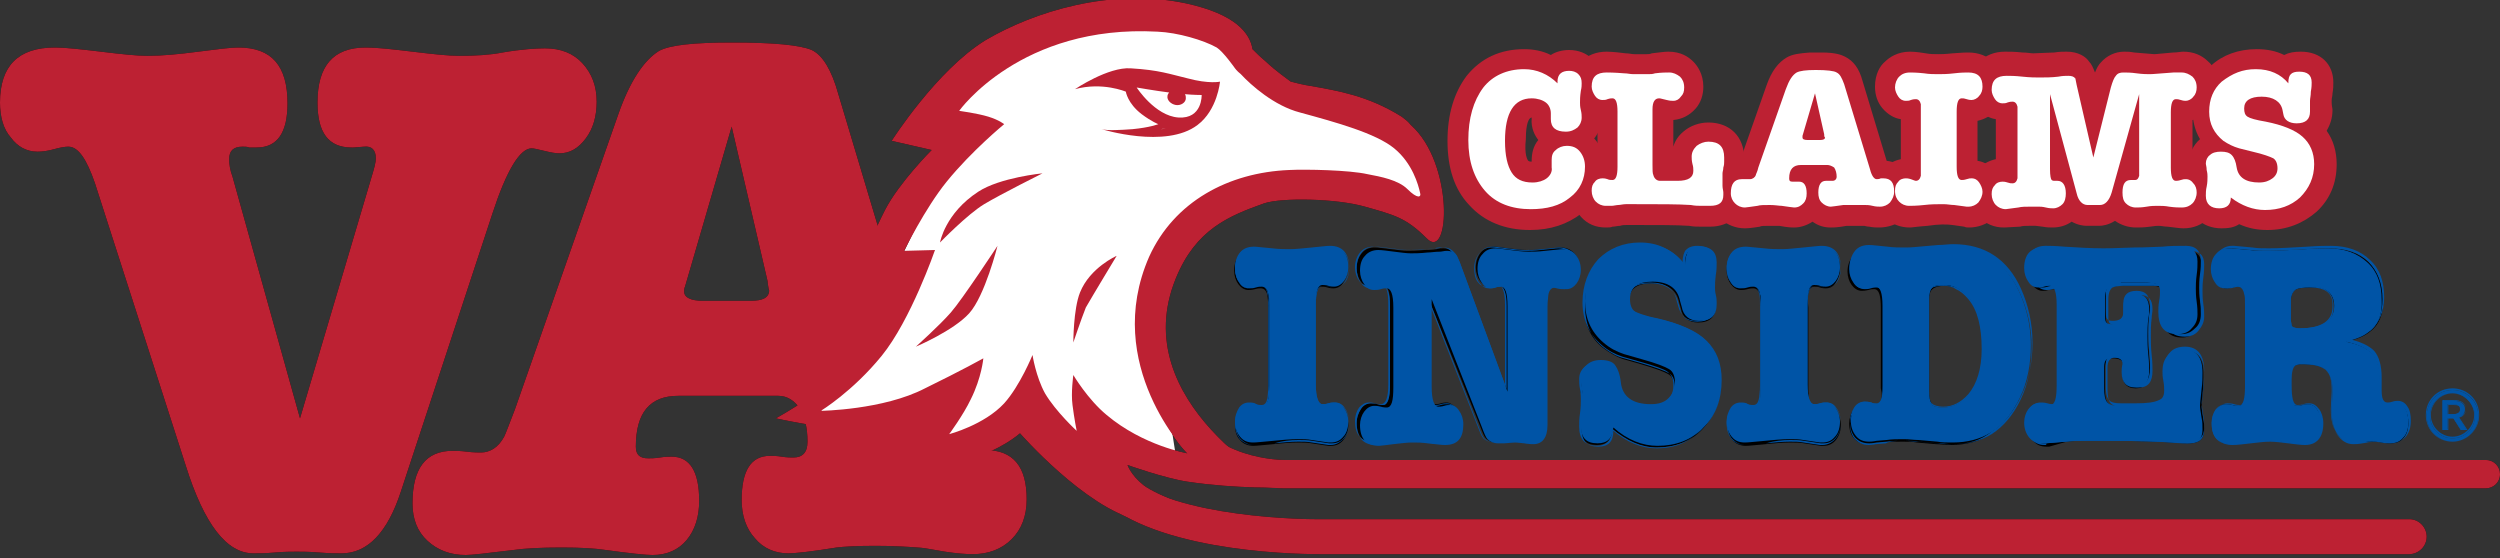 <?xml version="1.0" encoding="utf-8"?>
<!-- Generator: Adobe Illustrator 27.3.1, SVG Export Plug-In . SVG Version: 6.00 Build 0)  -->
<svg version="1.1" id="Layer_1"
  xmlns="http://www.w3.org/2000/svg"
  xmlns:xlink="http://www.w3.org/1999/xlink" x="0px" y="0px" viewBox="0 0 300 67" style="enable-background:new 0 0 300 67;" xml:space="preserve">
  <rect x="0" y="0" width="300" height="67" fill="#333333" stroke="none"/>
  <g>
    <g>
      <path d="M169.3,15c-0.3-0.4-0.7-0.7-1.1-1c-4-2.5-7.6-3.1-11-3.7c-0.7-0.1-1.5-0.3-2.3-0.5c-0.5-0.4-1.6-1.1-3.1-2.5
			c-0.6-0.5-1.1-1-1.5-1.4c-0.3-1.9-2-4.2-8-5.5c-9-1.9-18.2,1-24,4.4C112.4,8.4,107,16.9,107,16.9l4.8,1.1c0,0-3.9,3.9-5.6,7.2
			c-2.7,5.3-3.4,8.7-3.4,8.7l3.8-0.2c0,0-0.9,4.4-3.5,8.5c-2.6,4-10,8-10,8s5.4,1.2,9.4,1.4c4.7,0.3,8.8-0.8,8.8-0.8
			s-0.8,1.3-1.5,1.9c-0.7,0.6-1.9,1.5-1.9,1.5s4.8,1.6,8.4,0.8c3.6-0.8,6.1-3,6.1-3s7.8,8.9,14.1,10.4c4.3,1,8.6-0.6,8.6-0.6
			s-6.4-2.4-7.9-3.6c-1.5-1.2-1.9-2.4-1.9-2.4s4.5,1.6,7.2,2c6,0.9,11.6,0.7,11.6,0.7s-19.1-10.2-13-25.1c2.4-5.9,6.4-7.5,10.6-9
			c2.1-0.7,8.6-0.6,12.1,0.4c3.5,1,4.9,1.3,7.4,3.8C174,31.5,174.5,19.6,169.3,15z M168.9,22.7c-1.1-1.1-3.2-1.5-4.8-1.8
			c-2.2-0.5-7.4-0.6-9.4-0.5c-7.3,0.3-13.8,3.8-16.8,10.4c-5.7,13,4.6,23.6,4.6,23.6s-5.3-0.9-9.7-4.6c-2.3-1.9-4-4.8-4-4.8
			s-0.3,2.1-0.1,3.6c0.2,1.6,0.5,3.1,0.5,3.1s-2.5-2.3-3.8-4.5c-1.1-2-1.5-4.6-1.5-4.6s-1.5,3.7-3.4,5.8c-2.4,2.6-6.6,3.7-6.6,3.7
			s1.7-2.3,2.6-4.2c1.3-2.6,1.5-4.9,1.5-4.9s-2.5,1.4-7,3.6c-5,2.6-12.5,2.7-12.5,2.7s3.8-2.3,7.3-6.6c3.5-4.3,6.4-12.7,6.4-12.7
			l-3.7,0.1c0,0,2.5-5.1,5.1-8.3c3-3.7,6.9-6.9,6.9-6.9s-0.6-0.5-1.9-0.9c-1.3-0.4-3.5-0.7-3.5-0.7s7.4-10.4,23.8-9.5
			c2.4,0.1,5.5,1,7.1,1.9c0.8,0.5,2.2,2.5,2.2,2.5c0,0,0,0,0,0s0.2,0.3,0.7,0.7l0,0l0,0c1.2,1.3,4,3.8,7.1,4.6
			c4.4,1.2,9.1,2.5,11.3,4.3c2.2,1.8,2.9,4.4,3.1,5.3C170.6,23.7,170.1,23.9,168.9,22.7z"/>
      <path d="M154.1,58.6c0.1,0,0.2,0,0.2,0l144,0c0.9,0,1.7-0.7,1.7-1.7c0-0.9-0.7-1.7-1.7-1.7h-144c-0.2,0-9.3,0.1-12.3-7.2
			c-0.3-0.8-1.3-1.2-2.2-0.9c-0.8,0.3-0.9,1.3-0.5,2.2c1,2.5,2.2,4.3,3.8,5.7C147.5,58.4,152.9,58.6,154.1,58.6z"/>
      <path d="M158.4,66.5c0.5,0,0.8,0,0.9,0l129.8,0c1.1,0,2.1-0.9,2.1-2.1c0-1.1-0.9-2.1-2.1-2.1H159.3c-5.4,0.1-20.2-0.7-24.9-5.9
			c-0.8-0.8-2.1-0.9-2.9-0.2c-0.8,0.8-0.9,2.1-0.2,2.9C137.5,66,154.3,66.5,158.4,66.5z"/>
    </g>
    <path style="fill:#BD2133;" d="M128.9,32.3c0,0-1.6,4-1.3,6.1c0.3,2.1,2.5,5.5,2.5,5.5s-0.7-2.8-0.9-4.4
		C128.9,37.9,128.9,32.3,128.9,32.3z"/>
    <path d="M183.6,27c2.3,0,4.3-0.6,5.8-1.8c0.1-0.1,0.2-0.2,0.3-0.3c0.1,0.3,0.3,0.5,0.5,0.7c0.7,0.7,1.5,1.1,2.5,1.1
		c0.3,0,0.6,0,0.9,0c0.3,0,0.6-0.1,0.9-0.1c0.3,0,0.5-0.1,0.8-0.1c0.3,0,0.7,0,1,0c2.8,0,5,0,6.5,0.1c0.5,0,1,0.1,1.4,0.1
		c0.4,0,0.8,0,1.1,0c0.8,0,1.5-0.2,2.1-0.6c0.6,0.4,1.2,0.6,2,0.6c0.2,0,0.5,0,1.7-0.2c0.2,0,0.6-0.1,1.3-0.1c0.6,0,1,0,1.2,0.1
		c1.1,0.2,1.5,0.2,1.7,0.2c0.8,0,1.6-0.3,2.2-0.8c0.6,0.5,1.3,0.8,2.2,0.8c0.2,0,0.6,0,1.8-0.2c0,0,0.2,0,0.9,0c0.5,0,0.9,0,1.2,0
		l0.1,0c0.1,0,0.3,0,0.7,0.1c0.5,0.1,0.8,0.1,1.1,0.1c0.7,0,1.3-0.2,1.8-0.5c0.5,0.3,1.2,0.5,1.8,0.5c0.2,0,0.7,0,2-0.2
		c1.1-0.1,2.3-0.2,3.1-0.1l1.4,0.2c0.2,0,0.3,0.1,0.5,0.1c0.8,0,1.5-0.3,2.1-0.7c0.6,0.5,1.3,0.7,2.1,0.7l1.7-0.2
		c0.3,0,0.7-0.1,1.1-0.1c0.4,0,0.7,0,0.9,0l0.9,0.1c0.4,0.1,0.8,0.1,1.1,0.1c0.9,0,1.7-0.3,2.3-0.9c0.7,0.6,1.4,0.6,1.8,0.6h0.8h0.1
		h0.6c0.4,0,1.2-0.1,2-0.8c0.6,0.7,1.5,1,2.4,1c0.4,0,0.9,0,1.6-0.1c0.7-0.1,1-0.1,1.1-0.1c0.4,0,0.8,0,1.2,0.1
		c0.8,0.1,1.4,0.2,1.8,0.2c0.9,0,1.6-0.3,2.3-0.8c0.6,0.6,1.4,0.9,2.4,0.9c0.8,0,1.5-0.2,2-0.6c1.1,0.5,2.3,0.8,3.5,0.8
		c2.2,0,4-0.7,5.4-2c1.5-1.4,2.2-3.2,2.2-5.3c0-1.6-0.5-2.9-1.4-4c0.6-0.6,0.9-1.4,0.9-2.4c0-0.2,0-0.5-0.1-0.8c0-0.2,0-0.3,0-0.4
		c0-0.2,0-0.5,0.1-0.9c0.1-0.5,0.1-1,0.1-1.2c0-1.9-1.3-3.1-3.3-3.1c-0.8,0-1.4,0.2-1.9,0.5c-1-0.5-2.1-0.8-3.3-0.8
		c-2,0-3.7,0.6-5,1.9c-0.2,0.2-0.4,0.4-0.5,0.5c-0.2-0.5-0.5-0.8-0.7-1.1c-0.7-0.6-1.5-1-2.5-1c-0.2,0-0.6,0-1.1,0.1
		c-1.3,0.1-2,0.2-2.4,0.2l-2.4-0.2c-0.5,0-0.8-0.1-1.1-0.1c-0.9,0-1.8,0.4-2.3,1.1c-0.4,0.5-0.7,1.2-0.9,2.2l-0.3,1L251,9.8l0,0
		c-0.2-0.9-0.5-1.5-0.8-1.9c-0.4-0.4-1-0.9-2.2-0.9c-0.4,0-0.8,0-1.4,0.1L244,7.1c-0.3,0-0.8,0-1.4-0.1c-1-0.1-1.6-0.1-2.1-0.1
		c-0.9,0-1.6,0.2-2.2,0.6c-0.6-0.4-1.3-0.6-2.2-0.6c-0.2,0-0.6,0-1.8,0.1c-1,0.1-1.5,0.1-1.8,0.1c-0.5,0-1,0-1.5-0.1
		c-1.3-0.1-1.7-0.2-1.9-0.2c-1.3,0-2.1,0.5-2.5,1c-0.5,0.5-1,1.3-1,2.6c0,0.9,0.3,1.6,0.8,2.3c0.6,0.7,1.4,1.1,2.3,1.1v5.9
		c-0.5,0-0.9,0.1-1.4,0.3c-0.4-0.2-0.9-0.3-1.4-0.3l-3-10c-0.4-1.3-1-2.1-1.8-2.5c-0.4-0.2-1-0.4-2.6-0.4l-1.4,0
		c-1.2,0-2,0.2-2.6,0.5c-0.9,0.5-1.6,1.4-2.1,3l-3.3,9.4c0,0,0,0.1,0,0.1c-0.1,0-0.2,0-0.2,0c-0.1,0-0.2,0-0.2,0c0,0,0,0,0,0
		c0-0.3,0-0.5,0-0.7c0-2.2-1.5-3.7-3.7-3.7c-1,0-1.9,0.3-2.6,1c-0.8,0.7-1.2,1.6-1.2,2.6c0,0.3,0,0.6,0.1,1.1c0,0,0,0,0,0h-1.1
		c0,0,0-0.1,0-0.1v-6.1c0.2,0,0.3,0,0.5,0c0.9,0,1.7-0.4,2.3-1.1c0.5-0.6,0.7-1.4,0.7-2.3c0-1.3-0.5-2.1-1-2.5c-0.5-0.5-1.3-1-2.5-1
		c-0.4,0-1,0-1.9,0.2c-0.2,0-0.4,0-0.7,0.1c-0.5,0-1,0-1.6,0c-0.3,0-0.7,0-1-0.1c-1.6-0.1-2-0.1-2.2-0.1c-0.9,0-1.6,0.2-2.2,0.7
		c-0.6-0.6-1.4-0.9-2.3-0.9c-0.8,0-1.6,0.2-2.1,0.7c-1-0.5-2.1-0.8-3.3-0.8c-2.7,0-4.8,1-6.4,3c-1.5,1.8-2.2,4.3-2.2,7.4
		c0,3,0.8,5.5,2.5,7.3C178.5,26.1,180.8,27,183.6,27z M262.3,13.8c0.5,0,0.9-0.1,1.3-0.3c0,1.3,0.4,2.4,1.1,3.4
		c-0.1,0.1-0.2,0.1-0.3,0.2c-0.8,0.6-1.2,1.5-1.2,2.4c0,0.1,0,0.2,0,0.3c-0.3-0.1-0.6-0.2-0.9-0.2V13.8z M236.6,13.8
		c0.6,0,1.2-0.2,1.7-0.6c0.5,0.4,1.1,0.6,1.7,0.6v5.9c-0.6,0-1.2,0.2-1.7,0.6c-0.5-0.4-1.1-0.6-1.7-0.6V13.8z M192.3,19.7
		c-0.2,0-0.3,0-0.5,0.1c0-1.1-0.4-2-1-2.8c-0.1-0.1-0.3-0.3-0.4-0.4c0.1-0.1,0.2-0.2,0.3-0.3l0.1-0.2c0.4-0.6,0.7-1.3,0.7-2.1
		c0-0.1,0-0.3,0-0.4c0.2,0.1,0.5,0.1,0.8,0.1V19.7z M183.7,13.5c0.2,0,0.4,0,0.5,0.1l0,0.6c0,1.2,0.4,1.9,0.8,2.4
		c0.1,0.1,0.1,0.1,0.2,0.2c-0.7,0.6-1,1.5-1,2.5l0,0.7c-0.1,0.1-0.3,0.1-0.6,0.1c-0.7,0-0.9-0.2-1-0.4c-0.1-0.2-0.5-1-0.5-2.9
		C182.3,13.5,183.4,13.5,183.7,13.5z"/>
    <g>
      <path d="M158.6,34.4c0.2,0,0.4,0,0.7,0.1c0.3,0.1,0.6,0.1,0.7,0.1c0.5,0,0.9-0.2,1.2-0.7c0.3-0.4,0.5-1,0.5-1.6
			c0-1.7-0.8-2.5-2.3-2.5c-0.4,0-1.1,0.1-2.2,0.2c-1.1,0.1-1.9,0.2-2.5,0.2c-0.7,0-1.5,0-2.2-0.1c-1.1-0.1-1.9-0.2-2.2-0.2
			c-0.7,0-1.2,0.2-1.6,0.7c-0.4,0.5-0.6,1.1-0.6,1.9c0,0.6,0.2,1.2,0.5,1.6c0.3,0.4,0.7,0.7,1.2,0.7c0.2,0,0.4,0,0.8-0.1
			c0.3-0.1,0.6-0.1,0.7-0.1c0.4,0,0.7,0.3,0.8,0.9c0,0.2,0.1,0.7,0.1,1.4v9.6c0,0.7,0,1.2-0.1,1.5c-0.1,0.6-0.4,0.9-0.8,0.9
			c-0.2,0-0.4,0-0.7-0.1c-0.3-0.1-0.6-0.1-0.7-0.1c-0.5,0-0.9,0.2-1.2,0.6c-0.3,0.4-0.5,1-0.5,1.7c0,0.8,0.2,1.4,0.6,1.8
			c0.4,0.5,1,0.7,1.6,0.7c0.4,0,1.2-0.1,2.4-0.2c1-0.1,2-0.2,2.9-0.2c0.6,0,1.2,0,1.7,0.1l2,0.3c0.1,0,0.2,0,0.3,0
			c0.6,0,1.1-0.2,1.5-0.7c0.4-0.5,0.6-1.1,0.6-1.8c0-0.6-0.2-1.2-0.5-1.6c-0.3-0.4-0.7-0.7-1.2-0.7c-0.2,0-0.4,0-0.7,0.1
			c-0.3,0.1-0.6,0.1-0.7,0.1c-0.6,0-0.8-0.8-0.8-2.4v-9.6C157.8,35.2,158.1,34.4,158.6,34.4z"/>
      <path d="M177.6,51.1c0.3,0.8,0.5,1.3,0.7,1.5c0.3,0.3,0.7,0.5,1.3,0.5h0.7c1,0,1.5-0.1,1.5-0.1c0.2,0,0.5,0,1,0.1
			c0.4,0,0.7,0.1,1,0.1c1.1,0,1.7-0.8,1.7-2.3V36.7c0-0.7,0-1.2,0.1-1.5c0.1-0.6,0.4-0.9,0.8-0.9c0.2,0,0.4,0,0.7,0.1
			c0.3,0.1,0.6,0.1,0.7,0.1c0.5,0,0.9-0.2,1.2-0.7c0.3-0.4,0.5-1,0.5-1.6c0-0.8-0.2-1.4-0.6-1.8c-0.4-0.5-1-0.7-1.6-0.7
			c-0.3,0-1,0.1-2.1,0.2c-0.7,0.1-1.4,0.1-2,0.1c-0.6,0-1.3-0.1-2.2-0.2c-0.8-0.1-1.4-0.2-1.7-0.2c-0.6,0-1.2,0.2-1.6,0.7
			c-0.4,0.5-0.6,1.1-0.6,1.8c0,0.6,0.2,1.2,0.5,1.6c0.3,0.4,0.7,0.7,1.1,0.7c0.1,0,0.4,0,0.6-0.1c0.3-0.1,0.5-0.1,0.6-0.1
			c0.5,0,0.8,0.8,0.8,2.3V47l-5.5-14.9c-0.3-0.9-0.6-1.4-0.7-1.6c-0.3-0.5-0.7-0.7-1.3-0.7c-0.3,0-0.6,0-0.8,0.1
			c-0.6,0.1-1.1,0.1-1.5,0.1c-1,0.1-1.6,0.1-2,0.1c-0.5,0-1.1-0.1-2-0.2c-0.8-0.1-1.5-0.2-1.9-0.2c-0.7,0-1.2,0.2-1.6,0.7
			c-0.4,0.5-0.6,1.1-0.6,1.8c0,0.6,0.2,1.2,0.5,1.6c0.3,0.4,0.7,0.7,1.2,0.7c0.2,0,0.4,0,0.8-0.1c0.3-0.1,0.6-0.1,0.7-0.1
			c0.6,0,0.8,0.8,0.8,2.3v9.6c0,1.6-0.3,2.4-0.8,2.4c-0.2,0-0.4,0-0.7-0.1c-0.3-0.1-0.6-0.1-0.8-0.1c-0.5,0-0.9,0.2-1.2,0.7
			c-0.3,0.4-0.5,1-0.5,1.6c0,1.7,0.8,2.5,2.3,2.5c0.2,0,0.8-0.1,1.7-0.2c0.9-0.1,1.6-0.2,2.2-0.2c0.6,0,1.3,0,1.9,0.1
			c1,0.1,1.6,0.2,2.1,0.2c1.5,0,2.2-0.8,2.2-2.5c0-0.6-0.2-1.2-0.5-1.6c-0.3-0.4-0.7-0.7-1.1-0.7c-0.1,0-0.4,0-0.7,0.1
			c-0.3,0.1-0.5,0.1-0.7,0.1c-0.5,0-0.8-0.8-0.8-2.4V35.8L177.6,51.1z"/>
      <path d="M189.6,51.2c0,1.5,0.7,2.2,2,2.2c1.2,0,1.8-0.6,1.9-1.9c1.7,1.5,3.5,2.2,5.3,2.2c2.2,0,4.1-0.7,5.5-2.2
			c1.4-1.5,2.2-3.4,2.2-5.7c0-2-0.6-3.6-1.8-4.7c-1.2-1.2-3.1-2-5.7-2.6c-1.6-0.3-2.5-0.6-2.9-0.9c-0.4-0.3-0.6-0.7-0.6-1.5
			c0-1.4,0.9-2.1,2.7-2.1c1.9,0,3,0.8,3.3,2.3l0.2,0.7c0.2,1.1,0.9,1.7,2.1,1.7c1.4,0,2.1-0.7,2.1-2v-0.2c0-0.2,0-0.5-0.1-0.9
			c0-0.4-0.1-0.7-0.1-0.9c0-0.3,0-0.9,0.1-1.5c0.1-0.7,0.1-1.2,0.1-1.5c0-1.3-0.7-1.9-2-1.9c-0.6,0-1.1,0.2-1.4,0.5
			c-0.3,0.3-0.4,0.9-0.4,1.7c-1.2-1.6-3-2.5-5.1-2.5c-2,0-3.7,0.7-5,2c-1.3,1.3-1.9,3.1-1.9,5.2c0,2.1,0.7,3.8,2.2,5
			c0.8,0.6,1.6,1.1,2.5,1.4l2.1,0.6c1.7,0.5,2.8,0.9,3.3,1.2c0.5,0.3,0.7,0.9,0.7,1.7c0,0.7-0.3,1.3-0.8,1.8
			c-0.5,0.5-1.2,0.7-2.1,0.7c-2.1,0-3.3-0.9-3.6-2.6c-0.1-1-0.4-1.8-0.7-2.1c-0.3-0.4-0.9-0.6-1.7-0.6c-0.7,0-1.3,0.2-1.7,0.6
			c-0.4,0.4-0.7,0.9-0.7,1.5c0,0.3,0,0.6,0.1,1.2c0.1,0.5,0.1,0.9,0.1,1.2c0,0.4,0,1-0.1,1.7C189.6,50.2,189.6,50.7,189.6,51.2z"/>
      <path d="M217.7,34.4c0.2,0,0.4,0,0.7,0.1c0.3,0.1,0.6,0.1,0.7,0.1c0.5,0,0.9-0.2,1.2-0.7c0.3-0.4,0.5-1,0.5-1.6
			c0-1.7-0.8-2.5-2.3-2.5c-0.4,0-1.1,0.1-2.2,0.2c-1.1,0.1-1.9,0.2-2.5,0.2c-0.7,0-1.5,0-2.2-0.1c-1.1-0.1-1.9-0.2-2.2-0.2
			c-0.7,0-1.2,0.2-1.6,0.7c-0.4,0.5-0.6,1.1-0.6,1.9c0,0.6,0.2,1.2,0.5,1.6c0.3,0.4,0.7,0.7,1.2,0.7c0.2,0,0.4,0,0.8-0.1
			c0.3-0.1,0.6-0.1,0.7-0.1c0.4,0,0.7,0.3,0.8,0.9c0,0.2,0.1,0.7,0.1,1.4v9.6c0,0.7,0,1.2-0.1,1.5c-0.1,0.6-0.4,0.9-0.8,0.9
			c-0.2,0-0.4,0-0.7-0.1c-0.3-0.1-0.6-0.1-0.7-0.1c-0.5,0-0.9,0.2-1.2,0.6c-0.3,0.4-0.5,1-0.5,1.7c0,0.8,0.2,1.4,0.6,1.8
			c0.4,0.5,1,0.7,1.6,0.7c0.4,0,1.2-0.1,2.4-0.2c1-0.1,2-0.2,2.9-0.2c0.6,0,1.2,0,1.7,0.1l2,0.3c0.1,0,0.2,0,0.3,0
			c0.6,0,1.1-0.2,1.5-0.7c0.4-0.5,0.6-1.1,0.6-1.8c0-0.6-0.2-1.2-0.5-1.6c-0.3-0.4-0.7-0.7-1.2-0.7c-0.2,0-0.4,0-0.7,0.1
			c-0.3,0.1-0.6,0.1-0.7,0.1c-0.6,0-0.8-0.8-0.8-2.4v-9.6C216.8,35.2,217.1,34.4,217.7,34.4z"/>
      <path d="M225.1,48.7c-0.1,0-0.4,0-0.7-0.1c-0.3-0.1-0.6-0.1-0.8-0.1c-0.5,0-0.9,0.2-1.2,0.7c-0.3,0.4-0.5,1-0.5,1.6
			c0,0.8,0.2,1.4,0.6,1.8c0.4,0.5,1,0.7,1.6,0.7c0.1,0,0.5,0,0.9-0.1l1.2-0.1c0.6-0.1,1.3-0.1,2.1-0.1c0.7,0,1.2,0,1.7,0.1l2.3,0.2
			c0.5,0,1.1,0.1,1.8,0.1c1.8,0,3.3-0.4,4.6-1.2c1.5-0.9,2.6-2.3,3.5-4.2c0.9-1.9,1.3-4,1.3-6.3c0-2.3-0.5-4.4-1.4-6.4
			c-1.6-3.5-4.3-5.3-8.1-5.3c-0.6,0-1.2,0-1.8,0.1l-2.3,0.2c-0.9,0.1-1.5,0.1-1.7,0.1c-0.7,0-1.4,0-2.1-0.1
			c-1.1-0.1-1.8-0.2-2.2-0.2c-0.7,0-1.2,0.2-1.6,0.7c-0.4,0.5-0.6,1.1-0.6,1.8c0,0.6,0.2,1.2,0.5,1.6c0.3,0.4,0.7,0.7,1.2,0.7
			c0.2,0,0.4,0,0.8-0.1c0.3-0.1,0.6-0.1,0.7-0.1c0.6,0,0.8,0.8,0.8,2.3v9.6C226,47.9,225.7,48.7,225.1,48.7z M231.5,36.1
			c0-0.7,0.1-1.2,0.4-1.4c0.2-0.2,0.7-0.4,1.4-0.4c0.5,0,1,0.1,1.5,0.3c0.6,0.3,1.1,0.7,1.6,1.3c1.1,1.3,1.6,3.3,1.6,6
			c0,2.4-0.5,4.2-1.6,5.5c-0.9,1-1.9,1.6-3.1,1.6c-0.7,0-1.2-0.1-1.4-0.4c-0.2-0.3-0.4-0.7-0.4-1.5V36.1z"/>
      <path d="M264.4,44.8c0-1.9-0.8-2.8-2.3-2.8c-0.7,0-1.3,0.2-1.8,0.7c-0.4,0.5-0.7,1.2-0.7,2c0,0.3,0,0.7,0.1,1.1
			c0.1,0.5,0.1,0.8,0.1,1.2c0,0.6-0.3,1.1-0.8,1.4c-0.5,0.3-1.5,0.4-2.8,0.4h-1.8c-0.7,0-1.2-0.1-1.4-0.4c-0.3-0.3-0.4-0.8-0.4-1.7
			v-2.6c0-0.7,0.3-1.1,0.9-1.1c0.9,0,1.3,0.3,1.3,0.8c0,0.4-0.1,0.7-0.1,0.8v0.2c0,1.2,0.5,1.8,1.6,1.8c1.1,0,1.7-0.7,1.7-2
			c0-0.4,0-1-0.1-1.9c-0.1-0.9-0.1-1.7-0.1-2.3c0-0.6,0-1.4,0.1-2.1c0-0.4,0.1-0.8,0.1-1.1c0-1.2-0.5-1.8-1.6-1.8
			c-1,0-1.5,0.5-1.5,1.5c0,0.2,0,0.4,0,0.5v0.5c0,0.7-0.5,1.1-1.4,1.1c-0.4,0-0.6-0.1-0.7-0.3c-0.1-0.2-0.1-0.5-0.1-0.9v-1.9
			c0-0.7,0.2-1.2,0.5-1.4c0.2-0.1,0.7-0.2,1.4-0.2h3.1c0.7,0,1.1,0,1.3,0.1c0.5,0.1,0.7,0.4,0.7,0.9c0,0.3,0,0.6-0.1,1.2
			c-0.1,0.5-0.1,1-0.1,1.3c0,1.8,0.8,2.7,2.3,2.7c0.7,0,1.2-0.2,1.7-0.7c0.4-0.5,0.7-1,0.7-1.7c0-0.3,0-0.9-0.1-1.5
			c-0.1-0.7-0.1-1.2-0.1-1.6c0-0.4,0-0.9,0.1-1.6c0.1-0.7,0.1-1.3,0.1-1.6c0-1.1-0.6-1.7-1.7-1.7c-1,0-1.9,0-2.8,0.1
			c-0.5,0-1.7,0.1-3.4,0.1c-2.3,0.1-3.6,0.1-3.7,0.1c-1.5,0-3.1-0.1-4.7-0.2c-1.1-0.1-1.8-0.1-2.2-0.1c-1.5,0-2.3,0.8-2.3,2.5
			c0,0.6,0.2,1.2,0.5,1.6c0.3,0.4,0.7,0.7,1.2,0.7c0.2,0,0.4,0,0.7-0.1c0.4-0.1,0.6-0.1,0.7-0.1c0.6,0,0.8,0.8,0.8,2.3v9.6
			c0,1.6-0.3,2.4-0.8,2.4c-0.1,0-0.4,0-0.7-0.1c-0.3-0.1-0.6-0.1-0.7-0.1c-0.5,0-0.9,0.2-1.2,0.7c-0.3,0.4-0.5,1-0.5,1.6
			c0,0.7,0.2,1.4,0.6,1.8c0.4,0.5,0.9,0.7,1.6,0.7c0,0,0.1,0,0.2,0c0.1,0,0.1,0,0.1,0L248,53c0.7-0.1,1.5-0.1,2.6-0.1h2.8
			c3.3,0,5.7,0.1,7.3,0.2c0.9,0.1,1.6,0.1,2,0.1c1.2,0,1.8-0.5,1.8-1.6c0-0.5,0-0.9-0.1-1.4c-0.1-0.7-0.2-1.2-0.2-1.5
			c0-0.3,0.1-1,0.2-2.1C264.4,46,264.4,45.4,264.4,44.8z"/>
      <path d="M272.1,30.1c-0.7,0-1.4,0-2-0.1l-2.2-0.2c-0.1,0-0.2,0-0.3,0c-0.6,0-1.2,0.2-1.6,0.7c-0.4,0.5-0.6,1.1-0.6,1.8
			c0,0.6,0.2,1.2,0.5,1.6c0.3,0.4,0.7,0.7,1.2,0.7c0.2,0,0.4,0,0.8-0.1c0.3-0.1,0.6-0.1,0.7-0.1c0.4,0,0.7,0.3,0.8,0.9
			c0,0.2,0.1,0.7,0.1,1.4v9.6c0,1.6-0.3,2.4-0.8,2.4c-0.1,0-0.4,0-0.7-0.1c-0.3-0.1-0.6-0.1-0.8-0.1c-0.5,0-0.9,0.2-1.2,0.7
			c-0.3,0.4-0.5,1-0.5,1.6c0,1.7,0.8,2.5,2.3,2.5c0.6,0,1.3-0.1,2.2-0.2c0.9-0.1,1.6-0.2,2.3-0.2c0.6,0,1.4,0.1,2.2,0.2
			c0.9,0.1,1.5,0.2,2,0.2c1.5,0,2.2-0.8,2.2-2.5c0-0.6-0.2-1.2-0.5-1.6c-0.3-0.4-0.7-0.7-1.1-0.7c-0.2,0-0.4,0-0.7,0.1
			c-0.3,0.1-0.5,0.1-0.7,0.1c-0.5,0-0.8-0.8-0.8-2.4v-0.8c0-0.6,0.1-1.1,0.2-1.3c0.1-0.3,0.5-0.5,1.1-0.5c1.4,0,2.4,0.2,3,0.7
			c0.6,0.5,0.8,1.3,0.8,2.5v0.2l-0.1,2c0,0,0,0.1,0,0.2c0,1.2,0.2,2.1,0.7,2.8c0.5,0.7,1.1,1.1,1.9,1.1c0.2,0,0.6,0,1.1-0.1
			c0.5-0.1,0.9-0.1,1.1-0.1c0.2,0,0.6,0,1.1,0.1c0.5,0.1,0.8,0.1,1.1,0.1c0.7,0,1.2-0.2,1.6-0.7c0.4-0.5,0.6-1.1,0.6-1.8
			c0-0.7-0.1-1.3-0.4-1.7c-0.3-0.4-0.6-0.6-1.1-0.6c-0.1,0-0.3,0-0.6,0.1c-0.3,0.1-0.5,0.1-0.6,0.1c-0.5,0-0.7-0.5-0.7-1.4v-0.4
			c0-0.4,0-0.8,0-1.2c0-1.4-0.3-2.4-0.9-3.1c-0.6-0.7-1.7-1.2-3.2-1.5c1.3-0.3,2.2-0.7,2.8-1.2c1.1-0.8,1.6-2.1,1.6-3.8
			c0-1.9-0.6-3.4-1.7-4.5c-1.2-1.1-2.7-1.7-4.7-1.7c-0.6,0-1.5,0-2.8,0.1C274.9,30.1,273.3,30.1,272.1,30.1z M280.1,36.8
			c0,1.8-1.4,2.7-4.1,2.7c-0.4,0-0.7-0.1-0.9-0.2c-0.2-0.2-0.2-0.5-0.2-1v-2.1c0-0.8,0.2-1.3,0.7-1.5c0.2-0.1,0.8-0.2,1.6-0.2
			C279.1,34.4,280.1,35.2,280.1,36.8z"/>
    </g>
    <g>
      <g>
        <path style="fill:#BD2133;" d="M183.6,27c-2.8,0-5.2-0.9-6.9-2.8c-1.7-1.8-2.5-4.3-2.5-7.3c0-3.1,0.7-5.5,2.2-7.4
				c1.6-2,3.7-3,6.4-3c1.2,0,2.3,0.3,3.3,0.8c0.5-0.4,1.3-0.7,2.1-0.7c0.9,0,1.7,0.3,2.4,0.9c0.6,0.6,0.9,1.4,0.9,2.4
				c0,0.3,0,0.6-0.1,1.1c-0.1,0.8-0.1,1.1-0.1,1.2c0,0.2,0,0.4,0.1,0.7c0.1,0.5,0.1,0.9,0.1,1.2c0,0.8-0.2,1.5-0.7,2.1l-0.1,0.2
				c-0.1,0.1-0.2,0.2-0.3,0.3c0.1,0.1,0.3,0.2,0.4,0.4c0.7,0.8,1,1.8,1,3c0,2.1-0.9,3.8-2.5,5.1C187.9,26.4,185.9,27,183.6,27z
				 M183.7,13.5c-0.4,0-1.4,0-1.4,3.3c0,1.9,0.3,2.6,0.5,2.9c0.1,0.1,0.2,0.4,1,0.4c0.2,0,0.4,0,0.6-0.1l0-0.7c0-1,0.3-1.8,1-2.5
				c-0.1-0.1-0.1-0.1-0.2-0.2c-0.4-0.4-0.9-1.2-0.8-2.4l0-0.6C184.1,13.5,184,13.5,183.7,13.5z"/>
        <path style="fill:#BD2133;" d="M183.6,27.6c-3,0-5.5-1-7.3-3c-1.8-1.9-2.6-4.5-2.6-7.7c0-3.2,0.8-5.8,2.3-7.8
				c1.7-2.1,4-3.2,6.9-3.2c1.1,0,2.2,0.2,3.2,0.7c0.6-0.4,1.4-0.6,2.2-0.6c1.1,0,2.1,0.4,2.8,1.1c0.7,0.7,1.1,1.7,1.1,2.8
				c0,0.3,0,0.7-0.1,1.2c-0.1,0.8-0.1,1.1-0.1,1.1c0,0.1,0,0.4,0.1,0.6c0.1,0.5,0.1,0.9,0.1,1.3c0,0.9-0.3,1.7-0.8,2.4l-0.1,0.1
				c0.8,0.9,1.2,2,1.2,3.4c0,2.2-0.9,4.2-2.7,5.6C188.1,26.9,186.1,27.6,183.6,27.6z M182.9,7.2c-2.5,0-4.5,0.9-5.9,2.7
				c-1.4,1.7-2.1,4.1-2.1,7c0,2.9,0.8,5.2,2.3,6.9c1.6,1.7,3.7,2.6,6.4,2.6c2.2,0,4-0.6,5.4-1.7c1.5-1.2,2.3-2.8,2.3-4.7
				c0-1.1-0.3-1.9-0.9-2.6c-0.1-0.1-0.2-0.2-0.3-0.3l-0.5-0.5l0.5-0.5c0.1-0.1,0.2-0.1,0.2-0.2l0.1-0.2c0.4-0.5,0.5-1,0.5-1.7
				c0-0.3,0-0.6-0.1-1.1c-0.1-0.4-0.1-0.6-0.1-0.8c0-0.1,0-0.5,0.1-1.3c0.1-0.5,0.1-0.9,0.1-1.1c0-0.8-0.3-1.4-0.8-1.9
				c-0.5-0.5-1.2-0.8-1.9-0.8c-0.7,0-1.3,0.2-1.7,0.5L186.2,8l-0.3-0.2C185,7.4,184,7.2,182.9,7.2z M183.8,20.6
				c-0.9,0-1.3-0.4-1.5-0.7c-0.2-0.3-0.6-1.2-0.6-3.2c0-2.6,0.6-3.9,2-3.9c0.3,0,0.6,0.1,0.8,0.2l0.3,0.2l0,1c0,1,0.4,1.6,0.7,1.9
				c0.1,0.1,0.1,0.1,0.2,0.1l0.5,0.4l-0.5,0.5c-0.5,0.5-0.8,1.2-0.8,2l0,1.1l-0.4,0.2C184.4,20.6,184.1,20.6,183.8,20.6z
				 M183.4,19.3c0,0,0.1,0.1,0.4,0.1l0-0.1c0-0.9,0.2-1.8,0.8-2.5c-0.4-0.5-0.9-1.4-0.8-2.6l0-0.1c-0.6,0.1-0.7,1.7-0.7,2.6
				C182.9,18.6,183.3,19.2,183.4,19.3C183.3,19.3,183.4,19.3,183.4,19.3L183.4,19.3z"/>
      </g>
      <g>
        <path style="fill:#BD2133;" d="M192.7,26.7c-1,0-1.9-0.4-2.5-1.1c-0.6-0.7-0.9-1.5-0.9-2.5c0-0.9,0.3-1.7,0.8-2.3
				c0.6-0.7,1.4-1.1,2.3-1.1v-5.9c-0.9,0-1.7-0.4-2.3-1.1c-0.5-0.6-0.8-1.4-0.8-2.3c0-2.2,1.4-3.6,3.6-3.6c0.2,0,0.6,0,2.2,0.1
				c0.4,0,0.7,0.1,1,0.1c0.6,0,1.1,0,1.6,0c0.2,0,0.4,0,0.7-0.1c0.9-0.1,1.5-0.2,1.9-0.2c1.3,0,2.1,0.5,2.5,1c0.5,0.5,1,1.3,1,2.5
				c0,0.9-0.3,1.6-0.7,2.3c-0.6,0.7-1.4,1.1-2.3,1.1c-0.1,0-0.3,0-0.5,0v6.1c0,0,0,0.1,0,0.1h1.1c0,0,0,0,0,0
				c-0.1-0.5-0.1-0.8-0.1-1.1c0-1,0.4-1.9,1.2-2.6c0.7-0.6,1.6-1,2.6-1c2.3,0,3.7,1.5,3.7,3.7c0,0.2,0,0.4,0,0.7
				c0,0.2,0,0.5-0.1,0.8c0,0.2-0.1,0.5-0.1,0.6c0,0.2,0,0.3,0,0.4c0,0.1,0,0.3,0,0.4c0,0.1,0,0.3,0,0.4c0,0.3,0.1,0.6,0.1,0.8
				c0,0.3,0,0.4,0,0.5c0,1.9-1.3,3.1-3.4,3.1c-0.3,0-0.6,0-1.1,0c-0.4,0-0.9,0-1.4-0.1c-1.5-0.1-3.7-0.1-6.5-0.1c-0.4,0-0.7,0-1,0
				c-0.3,0-0.6,0-0.8,0.1c-0.3,0-0.6,0.1-0.9,0.1C193.3,26.7,193,26.7,192.7,26.7z M199.5,20C199.5,20,199.5,20,199.5,20
				C199.5,20,199.5,20,199.5,20z"/>
        <path style="fill:#BD2133;" d="M192.7,27.3c-1.2,0-2.2-0.4-3-1.3c-0.7-0.8-1.1-1.8-1.1-2.9c0-1,0.3-2,0.9-2.7
				c0.6-0.7,1.3-1.1,2.2-1.3v-4.8c-0.8-0.1-1.6-0.6-2.2-1.3c-0.6-0.7-0.9-1.6-0.9-2.6c0-2.5,1.7-4.2,4.2-4.2c0.2,0,0.7,0,2.3,0.2
				c0.4,0,0.7,0.1,1,0.1c0.6,0,1.1,0,1.5,0c0.2,0,0.4,0,0.6-0.1c0.9-0.1,1.5-0.2,2-0.2c1.5,0,2.4,0.6,3,1.2c0.5,0.5,1.2,1.5,1.2,3
				c0,1-0.3,1.9-0.9,2.6c-0.7,0.8-1.6,1.3-2.7,1.4v3.2c0.2-0.7,0.6-1.3,1.2-1.8c0.8-0.7,1.9-1.1,3-1.1c2.6,0,4.3,1.7,4.3,4.3
				c0,0.2,0,0.4,0,0.7c0,0.2,0,0.5-0.1,0.8c0,0.2,0,0.4-0.1,0.6c0,0.1,0,0.2,0,0.3c0,0.1,0,0.2,0,0.4c0,0.1,0,0.3,0,0.4
				c0,0.3,0.1,0.6,0.1,0.8c0,0.3,0,0.5,0,0.5c0,2.2-1.6,3.7-4,3.7c-0.3,0-0.6,0-1.1,0c-0.4,0-0.9,0-1.4-0.1
				c-1.5-0.1-3.6-0.1-6.5-0.1c-0.4,0-0.7,0-1,0c-0.3,0-0.5,0-0.8,0.1c-0.3,0-0.6,0.1-0.9,0.1C193.3,27.3,193,27.3,192.7,27.3z
				 M192.8,7.5c-1.8,0-3,1.1-3,2.9c0,0.7,0.2,1.4,0.6,1.9c0.5,0.6,1.1,0.9,1.8,0.9l0.6,0v7.1l-0.6,0c-0.7,0-1.4,0.3-1.8,0.9
				c-0.4,0.5-0.7,1.2-0.7,1.9c0,0.8,0.3,1.5,0.8,2.1c0.5,0.6,1.3,0.9,2.1,0.9c0.3,0,0.6,0,0.8,0c0.3,0,0.5-0.1,0.8-0.1
				c0.3,0,0.6-0.1,0.9-0.1c0.3,0,0.7,0,1.1,0c2.8,0,5,0,6.5,0.1c0.5,0,1,0.1,1.4,0.1c0.4,0,0.8,0,1,0c1.7,0,2.7-1,2.7-2.5
				c0,0,0-0.2,0-0.4c0-0.2,0-0.4-0.1-0.8c0-0.1,0-0.3,0-0.4c0-0.1,0-0.3,0-0.4c0-0.1,0-0.2,0-0.4c0-0.2,0-0.4,0.1-0.7
				c0-0.3,0.1-0.5,0.1-0.8c0-0.2,0-0.4,0-0.6c0-1.9-1.2-3.1-3.1-3.1c-0.9,0-1.6,0.3-2.2,0.8c-0.6,0.6-1,1.3-1,2.2c0,0.3,0,0.6,0.1,1
				l0.1,0.7h-2.5V20l0.3-0.5l-0.3,0.5v0l0,0.1l0-0.2v-6.7l0.7,0.1c0.2,0,0.3,0,0.4,0c0.7,0,1.4-0.3,1.8-0.9c0.4-0.5,0.6-1.2,0.6-1.9
				c0-1.1-0.4-1.7-0.8-2.1c-0.4-0.4-1-0.8-2.1-0.8c-0.4,0-1,0-1.8,0.2c-0.2,0-0.5,0.1-0.7,0.1c-0.5,0-1,0-1.7,0c-0.3,0-0.7,0-1-0.1
				C193.4,7.5,193,7.5,192.8,7.5z M199.4,20.6l-0.1,0l-0.1-0.1l0.3-0.5L199.4,20.6l0.1-0.6L199.4,20.6z"/>
      </g>
      <g>
        <path style="fill:#BD2133;" d="M225.5,26.7c-0.3,0-0.7,0-1.1-0.1c-0.4-0.1-0.6-0.1-0.7-0.1l-0.1,0c-0.3,0-0.7,0-1.2,0
				c-0.7,0-0.9,0-0.9,0c-1.2,0.2-1.6,0.2-1.8,0.2c-0.8,0-1.6-0.3-2.2-0.8c-0.6,0.5-1.4,0.8-2.2,0.8c-0.2,0-0.6,0-1.7-0.2
				c-0.2,0-0.5-0.1-1.2-0.1c-0.7,0-1.1,0-1.3,0.1c-1.3,0.2-1.6,0.2-1.7,0.2c-1,0-1.8-0.3-2.5-1c-0.7-0.6-1-1.5-1-2.5
				c0-2.6,1.7-3.5,3.1-3.5c0.1,0,0.1,0,0.2,0c0,0,0-0.1,0-0.1l3.3-9.4c0.5-1.5,1.2-2.5,2.1-3c0.6-0.3,1.4-0.5,2.6-0.5l1.4,0
				c1.6,0,2.2,0.2,2.6,0.4c0.8,0.4,1.4,1.2,1.8,2.5l3,10c1.9,0,3.1,1.4,3.1,3.4c0,1-0.3,1.9-1,2.5C227.3,26.3,226.5,26.7,225.5,26.7
				z"/>
        <path style="fill:#BD2133;" d="M225.5,27.3c-0.3,0-0.7,0-1.2-0.1l0,0c-0.3,0-0.5-0.1-0.6-0.1l-0.1,0c-0.3,0-0.7,0-1.1,0
				c-0.7,0-0.9,0-0.9,0c-1.1,0.2-1.6,0.2-1.9,0.2c-0.8,0-1.5-0.2-2.2-0.7c-0.6,0.4-1.4,0.7-2.2,0.7c-0.3,0-0.7,0-1.8-0.2
				c-0.1,0-0.4,0-1.1,0c-0.7,0-1.1,0-1.2,0.1c-1.3,0.2-1.6,0.2-1.8,0.2c-1.1,0-2.1-0.4-2.9-1.1c-0.8-0.8-1.2-1.8-1.2-2.9
				c0-2.7,1.7-4,3.5-4.1l3.2-9.1c0.6-1.7,1.4-2.7,2.4-3.3l0,0c0.7-0.4,1.5-0.5,2.8-0.6l1.4,0c1.7,0,2.4,0.3,2.8,0.5
				c1,0.5,1.7,1.4,2.1,2.9l2.9,9.6c1.9,0.2,3.2,1.8,3.2,4c0,1.2-0.4,2.2-1.2,3C227.7,26.9,226.6,27.3,225.5,27.3z M224.5,26
				c0.4,0.1,0.8,0.1,1,0.1c0.8,0,1.5-0.3,2.1-0.8c0.5-0.5,0.8-1.3,0.8-2.1c0-1.7-0.9-2.7-2.5-2.8l-0.4,0l-3.1-10.5
				c-0.3-1.1-0.8-1.8-1.5-2.1c-0.3-0.2-0.8-0.3-2.3-0.4l-1.4,0c-1.1,0-1.8,0.2-2.3,0.4c-0.7,0.4-1.3,1.3-1.8,2.6l-3.3,9.4
				c0,0,0,0.1-0.1,0.1l-0.2,0.4l-0.5,0c-0.1,0-0.2,0-0.2,0c-1.2,0-2.5,0.8-2.5,2.9c0,0.8,0.3,1.5,0.8,2c0.5,0.5,1.2,0.8,2,0.8
				c0.2,0,0.4,0,1.7-0.2c0.3,0,0.8-0.1,1.4-0.1c0.5,0,1,0,1.2,0.1c1.1,0.2,1.5,0.2,1.7,0.2c0.7,0,1.3-0.2,1.8-0.7l0.4-0.4l0.4,0.4
				c0.5,0.4,1.1,0.7,1.8,0.7c0.2,0,0.6,0,1.7-0.2c0.1,0,0.3,0,1,0c0.5,0,0.9,0,1.2,0l0.1,0C223.9,25.9,224.1,25.9,224.5,26z"/>
      </g>
      <g>
        <path style="fill:#BD2133;" d="M236.3,26.7c-0.2,0-0.4,0-0.5-0.1l-1.4-0.2c-0.8-0.1-2-0.1-3.1,0.1c-1.3,0.1-1.8,0.2-2,0.2
				c-1,0-1.9-0.3-2.5-1c-0.7-0.7-1-1.5-1-2.5c0-0.9,0.3-1.7,0.8-2.3c0.6-0.7,1.4-1.1,2.3-1.1v-5.9c-0.9,0-1.7-0.4-2.3-1.1
				c-0.5-0.6-0.8-1.4-0.8-2.3c0-1.3,0.5-2.1,1-2.6c0.5-0.5,1.3-1,2.5-1c0.2,0,0.6,0,1.9,0.2c0.5,0.1,1,0.1,1.5,0.1
				c0.3,0,0.8,0,1.8-0.1c1.2-0.1,1.6-0.1,1.8-0.1c2.2,0,3.6,1.4,3.6,3.6c0,0.9-0.3,1.6-0.8,2.3c-0.6,0.7-1.4,1.1-2.3,1.1v5.9
				c0.9,0,1.7,0.4,2.3,1.1c0.5,0.6,0.8,1.4,0.8,2.3c0,1-0.3,1.8-0.9,2.5C238.1,26.3,237.2,26.7,236.3,26.7z M236.7,20.7L236.7,20.7
				L236.7,20.7z"/>
        <path style="fill:#BD2133;" d="M236.3,27.3c-0.2,0-0.4,0-0.6-0.1l-1.4-0.2c-0.7-0.1-1.7-0.1-3,0.1c-1.4,0.1-1.8,0.2-2.1,0.2
				c-1.2,0-2.2-0.4-3-1.2c-0.8-0.8-1.2-1.8-1.2-3c0-1,0.3-2,0.9-2.7c0.6-0.7,1.3-1.1,2.2-1.3v-4.8c-0.8-0.1-1.6-0.6-2.2-1.3
				c-0.6-0.7-0.9-1.6-0.9-2.6c0-1.5,0.6-2.5,1.2-3c0.5-0.5,1.5-1.2,3-1.2c0.2,0,0.7,0,1.9,0.2c0.5,0.1,1,0.1,1.5,0.1
				c0.3,0,0.8,0,1.7-0.1c1.2-0.1,1.7-0.1,1.9-0.1c2.5,0,4.2,1.7,4.2,4.2c0,1-0.3,1.9-0.9,2.7c-0.6,0.7-1.3,1.1-2.2,1.3v4.8
				c0.8,0.1,1.6,0.6,2.2,1.3c0.6,0.7,0.9,1.7,0.9,2.7c0,1.1-0.4,2.1-1.1,2.9C238.4,26.9,237.4,27.3,236.3,27.3z M233.2,25.8
				c0.4,0,0.8,0,1.2,0.1l1.5,0.2c0.1,0,0.3,0,0.4,0c0.8,0,1.5-0.3,2.1-0.9c0.5-0.6,0.8-1.3,0.8-2.1c0-0.7-0.2-1.4-0.6-1.9
				c-0.5-0.6-1.1-0.9-1.8-0.9l-0.6,0v-7.1l0.6,0c0.7,0,1.4-0.3,1.8-0.9c0.4-0.5,0.6-1.2,0.6-1.9c0-1.8-1.1-2.9-2.9-2.9
				c-0.1,0-0.5,0-1.8,0.1c-1,0.1-1.5,0.1-1.8,0.1c-0.5,0-1.1,0-1.6-0.1c-1.2-0.1-1.6-0.2-1.8-0.2c-1.1,0-1.7,0.4-2.1,0.8
				c-0.4,0.4-0.8,1-0.8,2.1c0,0.7,0.2,1.4,0.6,1.9c0.5,0.6,1.1,0.9,1.8,0.9l0.6,0v7.1l-0.6,0c-0.7,0-1.4,0.3-1.8,0.9
				c-0.4,0.5-0.7,1.2-0.7,1.9c0,0.8,0.3,1.6,0.8,2.1c0.5,0.5,1.3,0.8,2.1,0.8c0.2,0,0.6,0,2-0.1C231.9,25.8,232.6,25.8,233.2,25.8z" />
      </g>
      <g>
        <path style="fill:#BD2133;" d="M251.1,26.4h-0.8c-0.4,0-1.2-0.1-1.8-0.6c-0.6,0.6-1.4,0.9-2.3,0.9c-0.3,0-0.7,0-1.1-0.1l-0.9-0.1
				c-0.2,0-0.5,0-0.9,0c-0.5,0-0.8,0-1.1,0.1l-1.7,0.2c-1,0-1.9-0.4-2.5-1.1c-0.6-0.7-1-1.5-1-2.5c0-0.9,0.3-1.7,0.8-2.3
				c0.6-0.7,1.4-1.1,2.3-1.1v-5.9c-0.9,0-1.7-0.4-2.3-1.1c-0.5-0.6-0.8-1.4-0.8-2.3c0-2.2,1.4-3.6,3.6-3.6c0.4,0,1.1,0,2.1,0.1
				c0.6,0.1,1.1,0.1,1.4,0.1l2.5-0.1c0.6-0.1,1.1-0.1,1.4-0.1c1.2,0,1.9,0.5,2.2,0.9c0.4,0.4,0.6,1,0.8,1.9l0,0l0.3,1.3l0.3-1
				c0.2-1,0.5-1.7,0.9-2.2c0.6-0.7,1.4-1.1,2.3-1.1c0.3,0,0.7,0,1.1,0.1l2.4,0.2c0.4,0,1.1-0.1,2.4-0.2c0.5,0,0.9-0.1,1.1-0.1
				c1,0,1.9,0.3,2.5,1c0.5,0.5,1,1.3,1,2.6c0,0.9-0.3,1.6-0.8,2.3c-0.6,0.7-1.4,1.1-2.3,1.1v5.9c0.9,0,1.7,0.4,2.3,1.1
				c0.5,0.6,0.8,1.4,0.8,2.3c0,1.3-0.6,2.1-1,2.6c-0.7,0.6-1.5,1-2.5,1c-0.4,0-1-0.1-1.8-0.2c-0.4-0.1-0.8-0.1-1.2-0.1
				c-0.1,0-0.4,0-1.1,0.1c-0.7,0.1-1.2,0.1-1.6,0.1c-1,0-1.8-0.3-2.4-1c-0.7,0.7-1.5,0.8-2,0.8h-0.6H251.1z M246,19.9
				C246,19.9,246,19.9,246,19.9L246,19.9z"/>
        <path style="fill:#BD2133;" d="M240.5,27.3L240.5,27.3c-1.2,0-2.2-0.4-3-1.3c-0.7-0.8-1.1-1.8-1.1-2.9c0-1,0.3-2,0.9-2.7
				c0.6-0.7,1.3-1.1,2.2-1.3v-4.8c-0.8-0.1-1.6-0.6-2.2-1.3c-0.6-0.7-0.9-1.6-0.9-2.6c0-2.5,1.7-4.2,4.2-4.2c0.5,0,1.2,0,2.1,0.1
				c0.5,0,1,0.1,1.3,0.1l2.5-0.1c0.6-0.1,1.1-0.1,1.5-0.1c1.4,0,2.3,0.6,2.7,1.2c0.3,0.3,0.5,0.8,0.7,1.3c0.2-0.5,0.4-0.9,0.7-1.2
				c0.7-0.8,1.7-1.3,2.8-1.3c0.3,0,0.7,0,1.2,0.1l2.4,0.2c0.3,0,1-0.1,2.3-0.2c0.5,0,0.9-0.1,1.2-0.1c1.2,0,2.2,0.4,3,1.2
				c0.6,0.5,1.2,1.5,1.2,3c0,1-0.3,1.9-0.9,2.7c-0.6,0.7-1.3,1.1-2.2,1.3v4.8c0.8,0.1,1.6,0.6,2.1,1.3c0.6,0.7,1,1.7,1,2.7
				c0,1.5-0.7,2.5-1.2,3c-0.8,0.8-1.8,1.2-3,1.2c-0.4,0-1-0.1-1.9-0.2c-0.4,0-0.7-0.1-1.1-0.1c-0.1,0-0.4,0-1,0.1
				c-0.7,0.1-1.2,0.1-1.7,0.1c-0.9,0-1.8-0.3-2.5-0.8c-0.8,0.5-1.5,0.6-1.9,0.6h-1.5c-0.4,0-1.1-0.1-1.8-0.5
				c-0.7,0.5-1.5,0.7-2.3,0.7c-0.3,0-0.7,0-1.2-0.1l-0.8-0.1c-0.2,0-0.5,0-0.8,0c-0.4,0-0.8,0-1.1,0.1L240.5,27.3z M240.5,7.5
				c-1.8,0-3,1.1-3,2.9c0,0.7,0.2,1.4,0.6,1.9c0.5,0.6,1.1,0.9,1.8,0.9l0.6,0v7.1l-0.6,0c-0.7,0-1.4,0.3-1.8,0.9
				c-0.4,0.5-0.7,1.2-0.7,1.9c0,0.8,0.3,1.5,0.8,2.1c0.5,0.6,1.2,0.9,2.1,0.9l1.7-0.2c0.3,0,0.7-0.1,1.2-0.1c0.4,0,0.7,0,0.9,0l0,0
				l0.9,0.1c0.4,0.1,0.7,0.1,1,0.1c0.7,0,1.4-0.2,1.9-0.7l0.4-0.4l0.4,0.3c0.5,0.4,1.1,0.5,1.5,0.5h1.5c0.3,0,1-0.1,1.5-0.6l0.4-0.4
				l0.4,0.4c0.5,0.5,1.2,0.8,2,0.8c0.4,0,0.9,0,1.5-0.1c0.7-0.1,1-0.1,1.2-0.1c0.4,0,0.9,0,1.3,0.1c0.8,0.1,1.3,0.2,1.7,0.2
				c0.8,0,1.6-0.3,2.1-0.8c0.4-0.4,0.8-1,0.8-2.1c0-0.7-0.2-1.4-0.7-1.9c-0.5-0.6-1.1-0.9-1.8-0.9l-0.6,0v-7.1l0.6,0
				c0.7,0,1.4-0.3,1.8-0.9c0.4-0.5,0.6-1.2,0.6-1.9c0-1.1-0.5-1.8-0.8-2.1c-0.5-0.5-1.3-0.8-2.1-0.8c-0.2,0-0.5,0-1.1,0.1
				c-1.1,0.1-1.9,0.2-2.4,0.2l0,0l-2.5-0.2c-0.4,0-0.8-0.1-1.1-0.1c-0.7,0-1.4,0.3-1.8,0.8c-0.3,0.4-0.6,1-0.8,1.9l-0.9,3.5
				l-0.9-3.9c-0.2-0.8-0.4-1.3-0.7-1.7c-0.3-0.3-0.8-0.7-1.8-0.7c-0.4,0-0.8,0-1.4,0.1l0,0L244,7.7l0,0c-0.4,0-0.9-0.1-1.4-0.1
				C241.6,7.5,241,7.5,240.5,7.5z M246,20.5L246,20.5l0-1.2L246,20.5z"/>
      </g>
      <g>
        <path style="fill:#BD2133;" d="M272.1,27c-1.2,0-2.4-0.3-3.5-0.8c-0.5,0.4-1.2,0.6-2,0.6c-2,0-3.4-1.3-3.4-3.3
				c0-0.4,0-0.8,0.1-1.3c0.1-0.4,0.1-0.7,0.1-0.9c0-0.1,0-0.3-0.1-0.6c0-0.4-0.1-0.8-0.1-1c0-1,0.4-1.8,1.2-2.4
				c0.1-0.1,0.2-0.1,0.3-0.2c-0.8-1-1.1-2.2-1.1-3.6c0-2,0.7-3.6,2-4.9c1.3-1.2,3-1.9,5-1.9c1.2,0,2.4,0.3,3.3,0.8
				c0.5-0.4,1.2-0.5,1.9-0.5c2,0,3.3,1.2,3.3,3.1c0,0.3,0,0.7-0.1,1.2c0,0.4-0.1,0.7-0.1,0.9c0,0.1,0,0.2,0,0.4
				c0,0.4,0.1,0.6,0.1,0.8c0,1-0.3,1.9-0.9,2.4c0.9,1.1,1.4,2.4,1.4,4c0,2.1-0.7,3.9-2.2,5.3C276.1,26.3,274.2,27,272.1,27z"/>
        <path style="fill:#BD2133;" d="M272.1,27.6c-1.2,0-2.3-0.2-3.4-0.7c-0.6,0.4-1.3,0.5-2.1,0.5c-2.4,0-4-1.6-4-3.9
				c0-0.4,0-0.9,0.1-1.4c0-0.3,0.1-0.7,0.1-0.9c0-0.1,0-0.3,0-0.6c0-0.4-0.1-0.8-0.1-1.1c0-1.1,0.5-2.1,1.3-2.8
				c-0.6-1-0.9-2.2-0.9-3.5c0-2.2,0.8-4,2.2-5.3c1.4-1.3,3.3-2,5.5-2c1.2,0,2.3,0.2,3.3,0.7c0.6-0.3,1.2-0.4,2-0.4
				c2.4,0,3.9,1.5,3.9,3.7c0,0.3,0,0.8-0.1,1.3c0,0.3-0.1,0.6-0.1,0.8c0,0.1,0,0.2,0,0.3c0,0.4,0.1,0.7,0.1,0.9c0,1-0.3,1.8-0.7,2.5
				c0.8,1.1,1.2,2.5,1.2,4c0,2.3-0.8,4.2-2.4,5.7C276.4,26.8,274.4,27.6,272.1,27.6z M268.5,25.4l0.3,0.2c1,0.5,2.1,0.8,3.2,0.8
				c2,0,3.7-0.6,5-1.9c1.3-1.3,2-2.9,2-4.8c0-1.4-0.4-2.6-1.2-3.6l-0.4-0.4l0.4-0.4c0.5-0.5,0.7-1.2,0.7-2c0-0.1,0-0.4-0.1-0.8
				c0-0.2,0-0.4,0-0.5c0-0.2,0-0.5,0.1-0.9c0.1-0.6,0.1-1,0.1-1.2c0-1.5-1-2.5-2.7-2.5c-0.7,0-1.2,0.1-1.6,0.4L274.1,8l-0.3-0.2
				c-0.9-0.5-1.9-0.7-3.1-0.7c-1.9,0-3.4,0.6-4.6,1.7c-1.2,1.1-1.9,2.6-1.9,4.4c0,1.2,0.3,2.3,1,3.3l0.4,0.5l-0.6,0.3
				c-0.1,0.1-0.2,0.1-0.3,0.2c-0.6,0.5-1,1.2-1,2c0,0.1,0,0.4,0.1,0.9c0,0.3,0.1,0.5,0.1,0.7c0,0.2,0,0.5-0.1,1
				c-0.1,0.4-0.1,0.8-0.1,1.2c0,1.7,1.1,2.7,2.7,2.7c0.7,0,1.2-0.2,1.7-0.5L268.5,25.4z"/>
      </g>
    </g>
    <g>
      <path style="fill:#FFFFFF;" d="M182.9,8.3c1.5,0,2.9,0.6,4,1.7c0,0,0-0.1,0-0.2c0-0.9,0.5-1.3,1.4-1.3c0.4,0,0.8,0.1,1.1,0.4
			c0.3,0.3,0.4,0.6,0.4,1.1c0,0.2,0,0.5-0.1,0.9c-0.1,0.7-0.1,1.1-0.1,1.4c0,0.2,0,0.5,0.1,0.9c0.1,0.4,0.1,0.7,0.1,0.9
			c0,0.5-0.2,0.9-0.5,1.2c-0.4,0.3-0.8,0.5-1.4,0.5c-1.2,0-1.8-0.5-1.8-1.5l0-0.7c0-0.5-0.2-1-0.6-1.3c-0.4-0.3-1-0.5-1.7-0.5
			c-2.1,0-3.2,1.7-3.2,5.1c0,1.8,0.3,3,0.8,3.8c0.5,0.8,1.3,1.2,2.5,1.2c0.7,0,1.3-0.2,1.7-0.5c0.4-0.3,0.7-0.8,0.6-1.3l0-0.9
			c0-0.5,0.1-0.9,0.5-1.2c0.3-0.3,0.8-0.5,1.3-0.5c0.7,0,1.2,0.2,1.6,0.7s0.6,1.1,0.6,1.8c0,1.5-0.6,2.8-1.8,3.7
			c-1.2,1-2.8,1.4-4.7,1.4c-2.3,0-4.2-0.7-5.5-2.2c-1.3-1.5-2-3.5-2-6.1c0-2.6,0.6-4.7,1.8-6.3C179.1,9.1,180.8,8.3,182.9,8.3z"/>
      <path style="fill:#FFFFFF;" d="M199.1,11.8c-0.5,0-0.8,0.4-0.8,1.3v6.7c0,0.6,0,1,0.1,1.2c0.1,0.4,0.4,0.7,0.8,0.7
			c0.1,0,0.2,0,0.4,0c0.1,0,0.3,0,0.5,0h1.2c1.3,0,1.9-0.4,1.9-1.2c0-0.2,0-0.5-0.1-0.8c-0.1-0.4-0.1-0.7-0.1-0.9
			c0-0.5,0.2-0.9,0.6-1.3c0.4-0.3,0.9-0.5,1.4-0.5c1.3,0,1.9,0.6,1.9,1.9c0,0.1,0,0.3,0,0.5c0,0.2,0,0.4-0.1,0.7
			c0,0.3-0.1,0.5-0.1,0.7c0,0.2,0,0.4,0,0.5c0,0.2,0,0.3,0,0.5c0,0.2,0,0.3,0,0.5c0,0.3,0.1,0.6,0.1,0.8c0,0.2,0,0.3,0,0.3
			c0,0.9-0.5,1.3-1.6,1.3c-0.3,0-0.6,0-1,0c-0.4,0-0.8,0-1.3-0.1c-1.5-0.1-3.7-0.1-6.6-0.1c-0.4,0-0.8,0-1.2,0
			c-0.3,0-0.7,0.1-0.9,0.1s-0.6,0.1-0.8,0.1c-0.2,0-0.5,0-0.7,0c-0.5,0-0.9-0.2-1.2-0.5c-0.3-0.3-0.5-0.8-0.5-1.3
			c0-0.5,0.1-0.8,0.4-1.1c0.2-0.3,0.6-0.4,0.9-0.4c0.1,0,0.3,0,0.6,0.1c0.2,0.1,0.4,0.1,0.6,0.1c0.4,0,0.6-0.5,0.6-1.6v-6.6
			c0-1.1-0.2-1.6-0.6-1.6c-0.1,0-0.3,0-0.6,0.1c-0.2,0.1-0.4,0.1-0.6,0.1c-0.4,0-0.7-0.2-0.9-0.5s-0.4-0.7-0.4-1.1
			c0-1.2,0.6-1.7,1.8-1.7c0.2,0,0.9,0,2.1,0.1c0.4,0,0.7,0.1,1.1,0.1c0.3,0,0.7,0,1,0c0.3,0,0.5,0,0.8,0c0.3,0,0.5,0,0.8-0.1
			c0.8-0.1,1.3-0.1,1.7-0.1c0.5,0,0.9,0.2,1.3,0.5c0.3,0.3,0.5,0.7,0.5,1.3c0,0.5-0.1,0.8-0.4,1.1c-0.2,0.3-0.5,0.5-0.9,0.5
			c-0.2,0-0.4,0-0.8-0.1C199.5,11.9,199.3,11.8,199.1,11.8z"/>
      <path style="fill:#FFFFFF;" d="M219.3,19.8h-3.2c-0.9,0-1.4,0.5-1.4,1.6c0,0.3,0.1,0.4,0.4,0.4c0.1,0,0.2,0,0.4,0
			c0.2,0,0.3,0,0.4,0c0.6,0,0.9,0.5,0.9,1.4c0,0.5-0.1,0.9-0.4,1.2c-0.3,0.3-0.6,0.5-1.1,0.5c-0.2,0-0.7-0.1-1.5-0.2
			c-0.3,0-0.8-0.1-1.4-0.1c-0.7,0-1.2,0-1.5,0.1c-0.8,0.1-1.3,0.2-1.5,0.2c-0.5,0-0.9-0.2-1.2-0.5c-0.3-0.3-0.5-0.7-0.5-1.2
			c0-1.1,0.4-1.7,1.3-1.7c0.1,0,0.2,0,0.5,0c0.2,0,0.4,0,0.5,0c0.3,0,0.6-0.2,0.7-0.5c0-0.1,0.2-0.4,0.3-0.9l3.3-9.4
			c0.4-1.1,0.8-1.7,1.3-2c0.4-0.2,1.1-0.3,2.3-0.3c1.3,0,2.2,0.1,2.5,0.3c0.4,0.2,0.6,0.6,0.9,1.4l3.1,10.2c0.2,0.8,0.5,1.2,0.8,1.2
			c0.1,0,0.3,0,0.5-0.1h0.3c0.9,0,1.3,0.5,1.3,1.6c0,0.5-0.2,0.9-0.5,1.3c-0.3,0.3-0.7,0.5-1.2,0.5c-0.2,0-0.5,0-0.9-0.1
			c-0.4-0.1-0.7-0.1-0.9-0.1c-0.4,0-0.8,0-1.4,0c-0.6,0-1,0-1.2,0c-0.8,0.1-1.3,0.2-1.5,0.2c-0.4,0-0.8-0.2-1.1-0.5
			c-0.3-0.3-0.4-0.7-0.4-1.2c0-0.9,0.3-1.4,0.9-1.4c0.1,0,0.2,0,0.4,0c0.2,0,0.3,0,0.4,0c0.3,0,0.5-0.2,0.5-0.5
			c0-0.4-0.1-0.8-0.3-1.1C219.8,19.9,219.5,19.8,219.3,19.8z M218.9,16.1l-1.1-4.9l-1.5,5.1c0,0,0,0.1,0,0.2c0,0.2,0.2,0.3,0.6,0.3
			h1.5c0.4,0,0.6-0.1,0.6-0.3C218.9,16.4,218.9,16.3,218.9,16.1z"/>
      <path style="fill:#FFFFFF;" d="M229.9,21.7c0.3,0,0.5-0.2,0.6-0.6c0-0.2,0-0.5,0-1v-6.6c0-0.5,0-0.8,0-1c-0.1-0.4-0.3-0.6-0.6-0.6
			c-0.1,0-0.3,0-0.6,0.1c-0.2,0.1-0.4,0.1-0.6,0.1c-0.4,0-0.7-0.2-0.9-0.5s-0.4-0.7-0.4-1.1c0-0.5,0.2-1,0.5-1.3
			c0.3-0.3,0.7-0.5,1.3-0.5c0.2,0,0.8,0,1.7,0.1c0.6,0.1,1.2,0.1,1.7,0.1c0.4,0,1.1,0,1.9-0.1c0.8-0.1,1.4-0.1,1.7-0.1
			c1.2,0,1.7,0.6,1.7,1.7c0,0.4-0.1,0.8-0.4,1.1c-0.2,0.3-0.6,0.5-0.9,0.5c-0.1,0-0.3,0-0.6-0.1c-0.3-0.1-0.4-0.1-0.6-0.1
			c-0.4,0-0.6,0.5-0.6,1.6v6.6c0,1.1,0.2,1.6,0.6,1.6c0.1,0,0.3,0,0.6-0.1c0.3-0.1,0.4-0.1,0.6-0.1c0.4,0,0.7,0.2,0.9,0.5
			c0.2,0.3,0.4,0.7,0.4,1.1c0,0.5-0.2,0.9-0.5,1.3c-0.3,0.3-0.7,0.5-1.2,0.5c-0.1,0-0.2,0-0.2,0l-1.5-0.2c-0.4,0-0.8-0.1-1.3-0.1
			c-0.7,0-1.5,0-2.3,0.1c-0.9,0.1-1.6,0.1-1.8,0.1c-0.5,0-0.9-0.2-1.2-0.5c-0.3-0.3-0.5-0.7-0.5-1.3c0-0.5,0.1-0.8,0.4-1.1
			c0.2-0.3,0.6-0.4,0.9-0.4c0.1,0,0.3,0,0.6,0.1S229.8,21.7,229.9,21.7z"/>
      <path style="fill:#FFFFFF;" d="M249.2,10.2l2,8.7l2.1-8.4c0.2-0.7,0.4-1.2,0.6-1.4c0.2-0.3,0.5-0.4,0.9-0.4c0.4,0,0.9,0,1.6,0.1
			c0.7,0.1,1.3,0.1,1.6,0.1c0.4,0,1.3-0.1,2.8-0.2c0.4,0,0.7,0,1,0c0.5,0,0.9,0.2,1.3,0.5c0.3,0.3,0.5,0.7,0.5,1.3
			c0,0.4-0.1,0.8-0.4,1.1c-0.2,0.3-0.6,0.5-0.9,0.5c-0.1,0-0.3,0-0.6-0.1c-0.3-0.1-0.4-0.1-0.6-0.1c-0.4,0-0.6,0.5-0.6,1.6v6.6
			c0,1.1,0.2,1.6,0.6,1.6c0.1,0,0.3,0,0.6-0.1s0.4-0.1,0.6-0.1c0.4,0,0.7,0.2,0.9,0.5c0.3,0.3,0.4,0.7,0.4,1.1c0,0.5-0.2,1-0.5,1.3
			c-0.3,0.3-0.7,0.5-1.3,0.5c-0.3,0-0.8,0-1.5-0.1c-0.5-0.1-1-0.1-1.4-0.1c-0.3,0-0.8,0-1.3,0.1c-0.6,0.1-1,0.1-1.3,0.1
			c-0.5,0-0.9-0.2-1.2-0.5c-0.3-0.3-0.4-0.7-0.4-1.3c0-1,0.3-1.5,1-1.5c0.1,0,0.2,0,0.2,0c0,0,0.1,0,0.2,0c0.1,0,0.1,0,0.1,0
			c0.3,0,0.4-0.2,0.5-0.5c0-0.2,0-0.4,0-0.8v-9l-3.3,11.8c-0.3,1-0.8,1.5-1.4,1.5h-1.5c-0.6,0-1.1-0.5-1.3-1.4l-3.2-11.9v9
			c0,0.8,0.1,1.2,0.2,1.3c0,0,0.1,0.1,0.3,0.1c0,0,0.1,0,0.1,0c0,0,0.1,0,0.1,0c0,0,0.1,0,0.2,0c0.6,0,1,0.5,1,1.5
			c0,0.5-0.1,1-0.4,1.3c-0.3,0.3-0.7,0.5-1.1,0.5c-0.2,0-0.5,0-0.9-0.1c-0.4-0.1-0.7-0.1-0.8-0.1c-0.3,0-0.7,0-1.1,0
			c-0.5,0-1,0-1.4,0.1l-1.5,0.2c-0.5,0-0.9-0.2-1.2-0.5c-0.3-0.3-0.5-0.8-0.5-1.3c0-0.5,0.1-0.8,0.4-1.1c0.2-0.3,0.6-0.4,0.9-0.4
			c0.1,0,0.3,0,0.6,0.1s0.4,0.1,0.6,0.1c0.3,0,0.5-0.2,0.6-0.6c0-0.2,0-0.5,0-1v-6.6c0-0.5,0-0.8,0-1c-0.1-0.4-0.3-0.6-0.6-0.6
			c-0.1,0-0.3,0-0.6,0.1c-0.2,0.1-0.4,0.1-0.6,0.1c-0.4,0-0.7-0.2-0.9-0.5c-0.2-0.3-0.4-0.7-0.4-1.1c0-1.2,0.6-1.7,1.8-1.7
			c0.4,0,1,0,1.9,0.1c0.9,0.1,1.6,0.1,2,0.1c0.7,0,1.5,0,2.3-0.1c0.5-0.1,0.9-0.1,1.2-0.1c0.4,0,0.7,0.1,0.8,0.3
			C249,9.2,249.1,9.6,249.2,10.2z"/>
      <path style="fill:#FFFFFF;" d="M270.7,8.3c1.7,0,3,0.6,3.9,1.7c0-0.6,0.1-0.9,0.3-1.1c0.2-0.2,0.5-0.3,1-0.3c1,0,1.5,0.4,1.5,1.3
			c0,0.2,0,0.6-0.1,1.1c0,0.5-0.1,0.8-0.1,1.1c0,0.1,0,0.4,0,0.6c0,0.3,0,0.5,0,0.6v0.1c0,0.9-0.5,1.4-1.6,1.4
			c-0.9,0-1.5-0.4-1.6-1.1l-0.1-0.5c-0.2-1-1.1-1.6-2.5-1.6c-1.4,0-2.1,0.5-2.1,1.4c0,0.5,0.1,0.8,0.4,1c0.3,0.2,1,0.4,2.2,0.6
			c2,0.4,3.5,1,4.4,1.8c0.9,0.8,1.4,1.9,1.4,3.3c0,1.6-0.6,2.9-1.7,4c-1.1,1-2.5,1.5-4.2,1.5c-1.4,0-2.8-0.5-4.1-1.5
			c0,0.9-0.5,1.3-1.4,1.3c-1,0-1.6-0.5-1.6-1.5c0-0.3,0-0.7,0.1-1.1c0.1-0.5,0.1-0.9,0.1-1.2c0-0.2,0-0.4-0.1-0.8
			c0-0.4-0.1-0.6-0.1-0.8c0-0.4,0.2-0.8,0.5-1c0.3-0.3,0.8-0.4,1.3-0.4c0.6,0,1,0.1,1.3,0.4c0.3,0.3,0.5,0.8,0.6,1.5
			c0.2,1.2,1.1,1.8,2.7,1.8c0.7,0,1.2-0.2,1.6-0.5c0.4-0.3,0.6-0.7,0.6-1.2c0-0.6-0.2-1-0.5-1.2c-0.4-0.2-1.2-0.5-2.5-0.8l-1.6-0.4
			c-0.7-0.2-1.3-0.5-1.9-0.9c-1.1-0.9-1.7-2-1.7-3.5c0-1.5,0.5-2.7,1.5-3.6C267.9,8.8,269.1,8.3,270.7,8.3z"/>
    </g>
    <path d="M27.9,21.2l8.1,29l8.6-29c0.3-1,0.5-1.7,0.5-2.2c0-1-0.5-1.5-1.4-1.4l-1.3,0.1h-0.2c-2.8,0-4.1-1.8-4.1-5.4
		c0-4.4,1.9-6.6,5.8-6.6c1.3,0,3.1,0.2,5.6,0.5c2.5,0.3,4.3,0.5,5.6,0.5c1.9,0,3.7-0.1,5.2-0.4c2.3-0.4,4.1-0.5,5.1-0.5
		c1.9,0,3.4,0.6,4.5,1.8c1.1,1.2,1.7,2.7,1.7,4.6c0,1.7-0.4,3.2-1.3,4.4c-0.9,1.2-1.9,1.8-3.2,1.8c-0.4,0-1-0.1-1.8-0.3
		c-0.8-0.2-1.3-0.3-1.5-0.3c-1.4,0-3,2.6-4.7,7.8l-11,33.4c-1.6,4.9-4,7.4-7.1,7.4c-0.6,0-1.5,0-2.7-0.1c-1.2-0.1-2.1-0.1-2.7-0.1
		c-0.6,0-1.5,0-2.6,0.1c-1.1,0.1-2,0.1-2.6,0.1c-3.2,0-5.9-3.5-8.1-10.5L11.4,22c-1-2.9-2-4.4-3.2-4.4c-0.4,0-1,0.1-1.7,0.3
		c-0.7,0.2-1.4,0.3-2,0.3c-1.3,0-2.4-0.6-3.2-1.7C0.4,15.5,0,14,0,12.3c0-4.4,2.2-6.6,6.6-6.6c1.2,0,3,0.2,5.5,0.5
		c2.5,0.3,4.3,0.5,5.6,0.5c1.8,0,3.8-0.2,6.1-0.5c2.3-0.3,3.9-0.5,4.8-0.5c4,0,5.9,2.2,5.9,6.7c0,3.5-1.2,5.3-3.7,5.3h-0.9
		c-0.2-0.1-0.5-0.1-0.8-0.1c-1.1,0-1.6,0.5-1.6,1.5C27.5,19.7,27.6,20.4,27.9,21.2z"/>
    <path d="M93.4,47.5h-12c-3.4,0-5.1,2-5.1,6.1c0,1,0.5,1.4,1.5,1.4c0.3,0,0.8,0,1.4-0.1c0.6-0.1,1.1-0.1,1.4-0.1
		c2.2,0,3.3,1.8,3.3,5.3c0,1.9-0.5,3.5-1.5,4.7c-1,1.2-2.4,1.8-4.1,1.8c-0.8,0-2.7-0.2-5.6-0.6c-1.3-0.2-3-0.3-5.3-0.3
		c-2.5,0-4.4,0.1-5.8,0.3c-3.2,0.4-5.1,0.6-5.7,0.6c-1.9,0-3.4-0.6-4.6-1.7c-1.2-1.1-1.8-2.6-1.8-4.5c0-4.2,1.6-6.3,4.8-6.3
		c0.4,0,0.9,0,1.7,0.1c0.8,0.1,1.4,0.1,1.7,0.1c1.1,0,2.1-0.6,2.8-1.9c0.2-0.4,0.6-1.5,1.3-3.3l12.4-35.4c1.4-4,3.1-6.5,4.9-7.6
		c1.3-0.7,4.2-1,8.7-1c5,0,8.2,0.3,9.6,0.9c1.3,0.6,2.4,2.4,3.2,5.3l11.5,38.4c0.9,3.1,2,4.6,3.2,4.6c0.4,0,1-0.1,1.9-0.3h1
		c3.4,0,5,2,5,5.9c0,2-0.6,3.6-1.8,4.8c-1.2,1.2-2.8,1.8-4.7,1.8c-0.8,0-2-0.1-3.3-0.3c-1.7-0.3-2.8-0.5-3.3-0.5
		c-1.3-0.1-3-0.2-5.1-0.2c-2.3,0-3.8,0.1-4.6,0.2c-3.1,0.5-5,0.7-5.8,0.7c-1.6,0-3-0.6-4-1.8c-1.1-1.2-1.6-2.8-1.6-4.6
		c0-3.5,1.1-5.3,3.4-5.3c0.3,0,0.8,0,1.4,0.1c0.6,0.1,1.1,0.1,1.4,0.1c1.1,0,1.7-0.6,1.7-1.9c0-1.6-0.3-3-1-4.1
		C95.3,48.1,94.5,47.5,93.4,47.5z M92.1,33.7l-4.3-18.5l-5.6,19.2c-0.1,0.2-0.1,0.4-0.1,0.6c0,0.7,0.8,1.1,2.3,1.1h5.6
		c1.6,0,2.3-0.4,2.3-1.3C92.3,35,92.2,34.6,92.1,33.7z"/>
    <path style="fill:#BD2133;" d="M27.9,21.2l8.1,29l8.6-29c0.3-1,0.5-1.7,0.5-2.2c0-1-0.5-1.5-1.4-1.4l-1.3,0.1h-0.2
		c-2.8,0-4.1-1.8-4.1-5.4c0-4.4,1.9-6.6,5.8-6.6c1.3,0,3.1,0.2,5.6,0.5c2.5,0.3,4.3,0.5,5.6,0.5c1.9,0,3.7-0.1,5.2-0.4
		c2.3-0.4,4.1-0.5,5.1-0.5c1.9,0,3.4,0.6,4.5,1.8c1.1,1.2,1.7,2.7,1.7,4.6c0,1.7-0.4,3.2-1.3,4.4c-0.9,1.2-1.9,1.8-3.2,1.8
		c-0.4,0-1-0.1-1.8-0.3c-0.8-0.2-1.3-0.3-1.5-0.3c-1.4,0-3,2.6-4.7,7.8l-11,33.4c-1.6,4.9-4,7.4-7.1,7.4c-0.6,0-1.5,0-2.7-0.1
		c-1.2-0.1-2.1-0.1-2.7-0.1c-0.6,0-1.5,0-2.6,0.1c-1.1,0.1-2,0.1-2.6,0.1c-3.2,0-5.9-3.5-8.1-10.5L11.4,22c-1-2.9-2-4.4-3.2-4.4
		c-0.4,0-1,0.1-1.7,0.3c-0.7,0.2-1.4,0.3-2,0.3c-1.3,0-2.4-0.6-3.2-1.7C0.4,15.5,0,14,0,12.3c0-4.4,2.2-6.6,6.6-6.6
		c1.2,0,3,0.2,5.5,0.5c2.5,0.3,4.3,0.5,5.6,0.5c1.8,0,3.8-0.2,6.1-0.5c2.3-0.3,3.9-0.5,4.8-0.5c4,0,5.9,2.2,5.9,6.7
		c0,3.5-1.2,5.3-3.7,5.3h-0.9c-0.2-0.1-0.5-0.1-0.8-0.1c-1.1,0-1.6,0.5-1.6,1.5C27.5,19.7,27.6,20.4,27.9,21.2z"/>
    <path style="fill:#BD2133;" d="M93.4,47.5h-12c-3.4,0-5.1,2-5.1,6.1c0,1,0.5,1.4,1.5,1.4c0.3,0,0.8,0,1.4-0.1
		c0.6-0.1,1.1-0.1,1.4-0.1c2.2,0,3.3,1.8,3.3,5.3c0,1.9-0.5,3.5-1.5,4.7c-1,1.2-2.4,1.8-4.1,1.8c-0.8,0-2.7-0.2-5.6-0.6
		c-1.3-0.2-3-0.3-5.3-0.3c-2.5,0-4.4,0.1-5.8,0.3c-3.2,0.4-5.1,0.6-5.7,0.6c-1.9,0-3.4-0.6-4.6-1.7c-1.2-1.1-1.8-2.6-1.8-4.5
		c0-4.2,1.6-6.3,4.8-6.3c0.4,0,0.9,0,1.7,0.1c0.8,0.1,1.4,0.1,1.7,0.1c1.1,0,2.1-0.6,2.8-1.9c0.2-0.4,0.6-1.5,1.3-3.3l12.4-35.4
		c1.4-4,3.1-6.5,4.9-7.6c1.3-0.7,4.2-1,8.7-1c5,0,8.2,0.3,9.6,0.9c1.3,0.6,2.4,2.4,3.2,5.3l11.5,38.4c0.9,3.1,2,4.6,3.2,4.6
		c0.4,0,1-0.1,1.9-0.3h1c3.4,0,5,2,5,5.9c0,2-0.6,3.6-1.8,4.8c-1.2,1.2-2.8,1.8-4.7,1.8c-0.8,0-2-0.1-3.3-0.3
		c-1.7-0.3-2.8-0.5-3.3-0.5c-1.3-0.1-3-0.2-5.1-0.2c-2.3,0-3.8,0.1-4.6,0.2c-3.1,0.5-5,0.7-5.8,0.7c-1.6,0-3-0.6-4-1.8
		c-1.1-1.2-1.6-2.8-1.6-4.6c0-3.5,1.1-5.3,3.4-5.3c0.3,0,0.8,0,1.4,0.1c0.6,0.1,1.1,0.1,1.4,0.1c1.1,0,1.7-0.6,1.7-1.9
		c0-1.6-0.3-3-1-4.1C95.3,48.1,94.5,47.5,93.4,47.5z M92.1,33.7l-4.3-18.5l-5.6,19.2c-0.1,0.2-0.1,0.4-0.1,0.6
		c0,0.7,0.8,1.1,2.3,1.1h5.6c1.6,0,2.3-0.4,2.3-1.3C92.3,35,92.2,34.6,92.1,33.7z"/>
    <g>
      <g>
        <g>
          <path style="fill:#0054A6;" d="M293.1,48.1h1.3c0.8,0,1.4,0.3,1.4,1c0,0.7-0.6,1.1-1.4,1.1h-0.7v1.4h-0.6V48.1z M294.3,49.7
					c0.6,0,0.9-0.2,0.9-0.6c0-0.4-0.3-0.6-0.9-0.6h-0.6v1.2H294.3z M294.8,49.7l1.2,1.9h-0.7l-1-1.6L294.8,49.7z"/>
          <path style="fill:#0054A6;" d="M296.1,51.6h-0.8l0,0l-0.9-1.4h-0.6v1.4h-0.7v-3.6h1.3c1,0,1.5,0.4,1.5,1.1c0,0.5-0.3,0.9-0.8,1
					L296.1,51.6z M295.3,51.5h0.6l-0.9-1.4c-0.2,0-0.3,0.1-0.5,0.1L295.3,51.5z M293.2,51.5h0.5v-1.4h0.6l-0.1-0.1l0.4-0.2
					c-0.1,0-0.2,0-0.2,0h-0.7v-1.3h0.7c0.4,0,1,0.1,1,0.6c0,0.2-0.1,0.5-0.5,0.6l0.2,0.3c0.5-0.1,0.8-0.5,0.8-0.9c0-0.6-0.5-1-1.4-1
					h-1.2V51.5z M294.4,50.1L294.4,50.1c0.2,0,0.4,0,0.5-0.1l-0.2-0.3L294.4,50.1L294.4,50.1z M293.8,49.7h0.6
					c0.6,0,0.9-0.2,0.9-0.6c0-0.4-0.3-0.5-0.9-0.5h-0.6V49.7z"/>
        </g>
      </g>
      <g>
        <path style="fill:#0054A6;" d="M294.3,53c-1.7,0-3.1-1.4-3.1-3.1c0-1.7,1.4-3.1,3.1-3.1s3.1,1.4,3.1,3.1
				C297.4,51.6,296,53,294.3,53z M294.3,47.2c-1.5,0-2.7,1.2-2.7,2.7c0,1.5,1.2,2.7,2.7,2.7s2.7-1.2,2.7-2.7
				C296.9,48.4,295.7,47.2,294.3,47.2z"/>
        <path style="fill:#0054A6;" d="M294.3,53c-1.8,0-3.2-1.4-3.2-3.2c0-1.8,1.4-3.2,3.2-3.2c1.8,0,3.2,1.4,3.2,3.2
				C297.5,51.6,296,53,294.3,53z M294.3,46.8c-1.7,0-3.1,1.4-3.1,3.1c0,1.7,1.4,3.1,3.1,3.1c1.7,0,3.1-1.4,3.1-3.1
				C297.4,48.1,296,46.8,294.3,46.8z M294.3,52.6c-1.5,0-2.7-1.2-2.7-2.7s1.2-2.7,2.7-2.7s2.7,1.2,2.7,2.7S295.8,52.6,294.3,52.6z
				 M294.3,47.2c-1.4,0-2.6,1.2-2.6,2.6s1.2,2.6,2.6,2.6s2.6-1.2,2.6-2.6S295.7,47.2,294.3,47.2z"/>
      </g>
    </g>
    <g>
      <g>
        <path style="fill:#0054A6;" d="M151.4,48.7c0.4,0,0.7-0.3,0.8-0.9c0-0.2,0.1-0.7,0.1-1.5v-9.6c0-0.7,0-1.2-0.1-1.4
				c-0.1-0.6-0.4-0.9-0.8-0.9c-0.2,0-0.4,0-0.7,0.1c-0.3,0.1-0.6,0.1-0.8,0.1c-0.5,0-0.9-0.2-1.2-0.7c-0.3-0.4-0.5-1-0.5-1.6
				c0-0.8,0.2-1.4,0.6-1.9c0.4-0.5,1-0.7,1.6-0.7c0.3,0,1,0.1,2.2,0.2c0.8,0.1,1.5,0.1,2.2,0.1c0.6,0,1.4-0.1,2.5-0.2
				c1.1-0.1,1.8-0.2,2.2-0.2c1.5,0,2.3,0.8,2.3,2.5c0,0.6-0.2,1.2-0.5,1.6c-0.3,0.4-0.7,0.7-1.2,0.7c-0.2,0-0.4,0-0.7-0.1
				c-0.3-0.1-0.6-0.1-0.7-0.1c-0.6,0-0.8,0.8-0.8,2.3v9.6c0,1.6,0.3,2.4,0.8,2.4c0.2,0,0.4,0,0.7-0.1c0.3-0.1,0.6-0.1,0.7-0.1
				c0.5,0,0.9,0.2,1.2,0.7c0.3,0.4,0.5,1,0.5,1.6c0,0.7-0.2,1.4-0.6,1.8c-0.4,0.5-0.9,0.7-1.5,0.7c-0.1,0-0.2,0-0.3,0l-2-0.3
				c-0.5-0.1-1-0.1-1.7-0.1c-0.9,0-1.9,0.1-2.9,0.2c-1.2,0.1-2,0.2-2.4,0.2c-0.7,0-1.2-0.2-1.6-0.7c-0.4-0.5-0.6-1.1-0.6-1.8
				c0-0.7,0.2-1.2,0.5-1.7c0.3-0.4,0.7-0.6,1.2-0.6c0.2,0,0.4,0,0.7,0.1C151,48.7,151.2,48.7,151.4,48.7z"/>
        <path style="fill:#0054A6;" d="M159.7,53.4c-0.1,0-0.2,0-0.3,0l-2-0.3c-0.5-0.1-1-0.1-1.6-0.1c-0.9,0-1.9,0.1-2.9,0.2
				c-1.2,0.1-2,0.2-2.4,0.2c-0.7,0-1.2-0.2-1.7-0.7c-0.4-0.5-0.6-1.1-0.6-1.9c0-0.7,0.2-1.2,0.5-1.7c0.3-0.4,0.8-0.7,1.3-0.7
				c0.2,0,0.4,0,0.7,0.1c0.3,0.1,0.6,0.1,0.7,0.1c0.4,0,0.6-0.3,0.7-0.9c0-0.2,0.1-0.7,0.1-1.4v-9.6c0-0.7,0-1.2-0.1-1.4
				c-0.1-0.6-0.3-0.9-0.7-0.9c-0.2,0-0.4,0-0.7,0.1c-0.3,0.1-0.6,0.1-0.8,0.1c-0.5,0-0.9-0.2-1.2-0.7c-0.3-0.4-0.5-1-0.5-1.7
				c0-0.8,0.2-1.4,0.6-1.9c0.4-0.5,1-0.7,1.7-0.7c0.3,0,1,0.1,2.2,0.2c0.8,0.1,1.5,0.1,2.2,0.1c0.6,0,1.4-0.1,2.5-0.2
				c1.1-0.1,1.8-0.2,2.2-0.2c1.5,0,2.3,0.9,2.3,2.6c0,0.7-0.2,1.2-0.5,1.7c-0.3,0.5-0.8,0.7-1.2,0.7c-0.2,0-0.4,0-0.8-0.1
				c-0.3-0.1-0.6-0.1-0.7-0.1c-0.5,0-0.8,0.8-0.8,2.3v9.6c0,1.5,0.3,2.3,0.8,2.3c0.2,0,0.4,0,0.7-0.1c0.3-0.1,0.6-0.1,0.8-0.1
				c0.5,0,0.9,0.2,1.2,0.7c0.3,0.4,0.5,1,0.5,1.7c0,0.8-0.2,1.4-0.6,1.9C160.8,53.1,160.3,53.4,159.7,53.4z M155.8,52.8
				c0.6,0,1.2,0,1.7,0.1l2,0.3c0.1,0,0.2,0,0.3,0c0.6,0,1.1-0.2,1.5-0.7c0.4-0.5,0.6-1.1,0.6-1.8c0-0.6-0.2-1.2-0.5-1.6
				c-0.3-0.4-0.7-0.6-1.2-0.6c-0.2,0-0.4,0-0.7,0.1c-0.3,0.1-0.6,0.1-0.8,0.1c-0.6,0-0.9-0.8-0.9-2.4v-9.6c0-1.6,0.3-2.4,0.9-2.4
				c0.2,0,0.4,0,0.8,0.1c0.3,0.1,0.6,0.1,0.7,0.1c0.5,0,0.8-0.2,1.2-0.6c0.3-0.4,0.5-1,0.5-1.6c0-1.7-0.7-2.5-2.2-2.5
				c-0.4,0-1.1,0.1-2.2,0.2c-1.1,0.1-1.9,0.2-2.5,0.2c-0.7,0-1.5,0-2.3-0.1c-1.1-0.1-1.9-0.2-2.2-0.2c-0.7,0-1.2,0.2-1.6,0.7
				c-0.4,0.4-0.6,1.1-0.6,1.8c0,0.6,0.2,1.2,0.5,1.6c0.3,0.4,0.7,0.6,1.2,0.6c0.2,0,0.4,0,0.7-0.1c0.3-0.1,0.6-0.1,0.7-0.1
				c0.4,0,0.7,0.3,0.8,1c0,0.2,0.1,0.7,0.1,1.4v9.6c0,0.7,0,1.2-0.1,1.5c-0.1,0.6-0.4,1-0.8,1c-0.2,0-0.4,0-0.7-0.1
				c-0.3-0.1-0.6-0.1-0.7-0.1c-0.5,0-0.9,0.2-1.2,0.6c-0.3,0.4-0.5,1-0.5,1.6c0,0.7,0.2,1.4,0.6,1.8c0.4,0.4,0.9,0.7,1.6,0.7
				c0.4,0,1.2-0.1,2.4-0.2C153.9,52.9,154.8,52.8,155.8,52.8z"/>
      </g>
      <g>
        <path style="fill:#0054A6;" d="M175.4,32.1l5.5,14.9V36.7c0-1.6-0.3-2.3-0.8-2.3c-0.1,0-0.4,0-0.6,0.1c-0.3,0.1-0.5,0.1-0.6,0.1
				c-0.4,0-0.8-0.2-1.1-0.7c-0.3-0.4-0.5-1-0.5-1.6c0-0.8,0.2-1.4,0.6-1.8c0.4-0.5,0.9-0.7,1.6-0.7c0.3,0,0.9,0.1,1.7,0.2
				s1.5,0.2,2.2,0.2c0.6,0,1.2,0,2-0.1c1.1-0.1,1.8-0.2,2.1-0.2c0.7,0,1.2,0.2,1.6,0.7c0.4,0.5,0.6,1.1,0.6,1.8
				c0,0.6-0.2,1.2-0.5,1.6c-0.3,0.4-0.7,0.7-1.2,0.7c-0.2,0-0.4,0-0.7-0.1c-0.3-0.1-0.6-0.1-0.7-0.1c-0.4,0-0.7,0.3-0.8,0.9
				c0,0.2-0.1,0.7-0.1,1.5v14.1c0,1.5-0.6,2.3-1.7,2.3c-0.2,0-0.5,0-1-0.1c-0.4,0-0.7-0.1-1-0.1c0,0-0.5,0-1.5,0.1h-0.7
				c-0.6,0-1-0.2-1.3-0.5c-0.2-0.2-0.4-0.7-0.7-1.5l-6-15.3v10.5c0,1.6,0.3,2.4,0.8,2.4c0.1,0,0.4,0,0.7-0.1
				c0.3-0.1,0.5-0.1,0.7-0.1c0.4,0,0.8,0.2,1.1,0.7c0.3,0.4,0.5,1,0.5,1.6c0,1.7-0.7,2.5-2.2,2.5c-0.4,0-1.1-0.1-2.1-0.2
				c-0.6-0.1-1.3-0.1-1.9-0.1c-0.5,0-1.3,0.1-2.2,0.2c-0.9,0.1-1.5,0.2-1.7,0.2c-1.5,0-2.3-0.8-2.3-2.5c0-0.6,0.2-1.2,0.5-1.6
				c0.3-0.4,0.7-0.7,1.2-0.7c0.2,0,0.4,0,0.8,0.1c0.3,0.1,0.6,0.1,0.7,0.1c0.6,0,0.8-0.8,0.8-2.4v-9.6c0-1.6-0.3-2.3-0.8-2.3
				c-0.2,0-0.4,0-0.7,0.1c-0.3,0.1-0.6,0.1-0.8,0.1c-0.5,0-0.9-0.2-1.2-0.7c-0.3-0.4-0.5-1-0.5-1.6c0-0.8,0.2-1.4,0.6-1.8
				c0.4-0.5,1-0.7,1.6-0.7c0.4,0,1.1,0.1,1.9,0.2c0.8,0.1,1.5,0.2,2,0.2c0.4,0,1.1,0,2-0.1c0.4,0,0.9-0.1,1.5-0.1
				c0.2,0,0.5-0.1,0.8-0.1c0.6,0,1,0.2,1.3,0.7C174.8,30.7,175.1,31.2,175.4,32.1z"/>
        <path style="fill:#0054A6;" d="M173.1,53.3c-0.4,0-1.1-0.1-2.1-0.2c-0.6-0.1-1.3-0.1-1.9-0.1c-0.5,0-1.3,0.1-2.2,0.2
				c-0.9,0.1-1.5,0.2-1.8,0.2c-1.5,0-2.3-0.9-2.3-2.6c0-0.7,0.2-1.2,0.5-1.7c0.3-0.5,0.8-0.7,1.2-0.7c0.2,0,0.4,0,0.8,0.1
				c0.3,0.1,0.6,0.1,0.7,0.1c0.5,0,0.8-0.8,0.8-2.3v-9.6c0-1.5-0.3-2.3-0.8-2.3c-0.2,0-0.4,0-0.7,0.1c-0.3,0.1-0.6,0.1-0.8,0.1
				c-0.5,0-0.9-0.2-1.2-0.7c-0.3-0.4-0.5-1-0.5-1.7c0-0.8,0.2-1.4,0.6-1.9c0.4-0.5,1-0.7,1.7-0.7c0.4,0,1.1,0.1,1.9,0.2
				c0.8,0.1,1.5,0.2,2,0.2c0.4,0,1.1,0,2-0.1c0.4,0,0.9-0.1,1.5-0.1c0.2,0,0.5-0.1,0.8-0.1c0.6,0,1,0.3,1.4,0.8
				c0.1,0.2,0.4,0.7,0.7,1.6l0,0l5.4,14.6v-10c0-1.5-0.3-2.3-0.8-2.3c-0.1,0-0.3,0-0.6,0.1c-0.3,0.1-0.5,0.1-0.7,0.1
				c-0.5,0-0.8-0.2-1.2-0.7c-0.3-0.4-0.5-1-0.5-1.7c0-0.8,0.2-1.4,0.6-1.9c0.4-0.5,0.9-0.7,1.6-0.7c0.3,0,0.9,0.1,1.7,0.2
				c0.8,0.1,1.5,0.2,2.1,0.2c0.6,0,1.2,0,2-0.1c1.1-0.1,1.8-0.2,2.1-0.2c0.7,0,1.2,0.2,1.7,0.7c0.4,0.5,0.6,1.1,0.6,1.9
				c0,0.7-0.2,1.2-0.5,1.7c-0.3,0.5-0.8,0.7-1.3,0.7c-0.2,0-0.4,0-0.8-0.1c-0.3-0.1-0.5-0.1-0.7-0.1c-0.4,0-0.6,0.3-0.8,0.8
				c0,0.2-0.1,0.7-0.1,1.4v14.1c0,1.6-0.6,2.4-1.7,2.4c-0.2,0-0.5,0-1-0.1c-0.4,0-0.7-0.1-0.9-0.1c0,0-0.6,0-1.5,0.1h-0.7
				c-0.6,0-1.1-0.2-1.4-0.5c-0.2-0.2-0.4-0.7-0.7-1.5l-5.9-15v10.2c0,1.5,0.3,2.3,0.8,2.3c0.1,0,0.4,0,0.7-0.1
				c0.3-0.1,0.5-0.1,0.7-0.1c0.5,0,0.8,0.2,1.2,0.7c0.3,0.4,0.5,1,0.5,1.7C175.4,52.5,174.6,53.3,173.1,53.3z M169.1,52.9
				c0.6,0,1.3,0,1.9,0.1c0.9,0.1,1.6,0.2,2,0.2c1.4,0,2.1-0.8,2.1-2.5c0-0.6-0.1-1.2-0.4-1.6c-0.3-0.4-0.6-0.6-1.1-0.6
				c-0.1,0-0.4,0-0.7,0.1c-0.3,0.1-0.5,0.1-0.7,0.1c-0.6,0-0.9-0.8-0.9-2.4V35.5l6.1,15.6c0.3,0.8,0.5,1.3,0.7,1.5
				c0.3,0.3,0.7,0.5,1.3,0.5h0.7c1.1-0.1,1.5-0.1,1.5-0.1c0.2,0,0.5,0,1,0.1c0.4,0,0.7,0.1,0.9,0.1c1.1,0,1.6-0.7,1.6-2.2V36.7
				c0-0.8,0-1.2,0.1-1.5c0.1-0.6,0.4-0.9,0.9-0.9c0.2,0,0.4,0,0.7,0.1c0.3,0.1,0.6,0.1,0.7,0.1c0.5,0,0.8-0.2,1.2-0.6
				c0.3-0.4,0.5-1,0.5-1.6c0-0.7-0.2-1.4-0.6-1.8c-0.4-0.4-0.9-0.7-1.6-0.7c-0.3,0-1,0.1-2.1,0.2c-0.7,0.1-1.4,0.1-2,0.1
				c-0.6,0-1.4-0.1-2.2-0.2c-0.8-0.1-1.4-0.2-1.7-0.2c-0.6,0-1.1,0.2-1.5,0.7c-0.4,0.5-0.6,1.1-0.6,1.8c0,0.6,0.1,1.2,0.4,1.6
				c0.3,0.4,0.6,0.6,1.1,0.6c0.1,0,0.4,0,0.6-0.1c0.3-0.1,0.5-0.1,0.7-0.1c0.6,0,0.9,0.8,0.9,2.4v10.6l-5.6-15.2
				c-0.3-0.9-0.6-1.4-0.7-1.6c-0.3-0.5-0.7-0.7-1.3-0.7c-0.3,0-0.6,0-0.8,0.1c-0.6,0.1-1.1,0.1-1.5,0.1c-0.9,0.1-1.6,0.1-2,0.1
				c-0.5,0-1.1-0.1-2-0.2c-0.8-0.1-1.5-0.2-1.9-0.2c-0.6,0-1.2,0.2-1.6,0.7c-0.4,0.5-0.6,1.1-0.6,1.8c0,0.6,0.2,1.2,0.5,1.6
				c0.3,0.4,0.7,0.6,1.2,0.6c0.2,0,0.4,0,0.7-0.1c0.3-0.1,0.6-0.1,0.7-0.1c0.6,0,0.9,0.8,0.9,2.4v9.6c0,1.6-0.3,2.4-0.9,2.4
				c-0.2,0-0.4,0-0.7-0.1c-0.3-0.1-0.6-0.1-0.7-0.1c-0.5,0-0.8,0.2-1.2,0.6c-0.3,0.4-0.5,1-0.5,1.6c0,1.7,0.7,2.5,2.2,2.5
				c0.2,0,0.8-0.1,1.7-0.2C167.9,52.9,168.6,52.9,169.1,52.9z"/>
      </g>
      <g>
        <path style="fill:#0054A6;" d="M197.1,29.3c2.2,0,3.9,0.8,5.1,2.5c0-0.8,0.2-1.4,0.4-1.7c0.3-0.3,0.7-0.5,1.4-0.5
				c1.3,0,2,0.6,2,1.9c0,0.3,0,0.9-0.1,1.5c-0.1,0.7-0.1,1.2-0.1,1.5c0,0.2,0,0.5,0.1,0.9s0.1,0.7,0.1,0.9v0.2c0,1.4-0.7,2-2.1,2
				c-1.2,0-1.9-0.6-2.1-1.7l-0.2-0.7c-0.3-1.5-1.4-2.3-3.3-2.3c-1.8,0-2.7,0.7-2.7,2.1c0,0.7,0.2,1.2,0.6,1.5
				c0.4,0.3,1.4,0.6,2.9,0.9c2.6,0.6,4.5,1.4,5.7,2.6c1.2,1.2,1.8,2.7,1.8,4.7c0,2.3-0.7,4.3-2.2,5.7c-1.4,1.5-3.3,2.2-5.5,2.2
				c-1.8,0-3.6-0.7-5.3-2.2c-0.1,1.3-0.7,1.9-1.9,1.9c-1.4,0-2-0.7-2-2.2c0-0.5,0-1,0.1-1.6c0.1-0.7,0.1-1.3,0.1-1.7
				c0-0.3,0-0.6-0.1-1.2c-0.1-0.5-0.1-0.9-0.1-1.2c0-0.6,0.2-1.1,0.7-1.5c0.4-0.4,1-0.6,1.7-0.6c0.8,0,1.4,0.2,1.7,0.6
				c0.3,0.4,0.6,1.1,0.7,2.1c0.2,1.7,1.4,2.6,3.6,2.6c0.9,0,1.6-0.2,2.1-0.7c0.5-0.5,0.8-1.1,0.8-1.8c0-0.8-0.2-1.4-0.7-1.7
				c-0.5-0.3-1.5-0.7-3.3-1.2l-2.1-0.6c-0.9-0.3-1.7-0.7-2.5-1.4c-1.5-1.3-2.2-2.9-2.2-5c0-2.1,0.6-3.9,1.9-5.2
				C193.4,30,195,29.3,197.1,29.3z"/>
        <path style="fill:#0054A6;" d="M198.8,53.8c-1.8,0-3.6-0.7-5.3-2.2c-0.1,1.2-0.7,1.9-1.9,1.9c-1.4,0-2.1-0.8-2.1-2.3
				c0-0.5,0-1,0.1-1.6c0.1-0.7,0.1-1.3,0.1-1.7c0-0.2,0-0.6-0.1-1.2c-0.1-0.5-0.1-0.9-0.1-1.2c0-0.6,0.2-1.1,0.7-1.5
				c0.5-0.4,1.1-0.6,1.8-0.6c0.8,0,1.4,0.2,1.7,0.6c0.3,0.4,0.6,1.1,0.7,2.2c0.2,1.7,1.4,2.6,3.5,2.6c0.9,0,1.5-0.2,2.1-0.7
				c0.5-0.4,0.8-1,0.8-1.8c0-0.8-0.2-1.3-0.7-1.7c-0.4-0.3-1.5-0.7-3.3-1.2l-2.1-0.6c-0.9-0.3-1.7-0.7-2.5-1.4
				c-1.5-1.3-2.3-3-2.3-5.1c0-2.1,0.7-3.9,1.9-5.2c1.3-1.3,3-2,5-2c2.1,0,3.8,0.8,5.1,2.4c0-0.7,0.2-1.3,0.4-1.5
				c0.3-0.3,0.7-0.5,1.4-0.5c1.4,0,2.1,0.7,2.1,1.9c0,0.4,0,0.9-0.1,1.5c-0.1,0.7-0.1,1.2-0.1,1.5c0,0.2,0,0.5,0.1,0.9
				c0,0.4,0.1,0.7,0.1,0.9v0.2c0,1.4-0.7,2.1-2.2,2.1c-1.2,0-1.9-0.6-2.2-1.7l-0.2-0.7c-0.3-1.5-1.4-2.2-3.2-2.2
				c-1.8,0-2.6,0.7-2.6,2c0,0.7,0.2,1.2,0.6,1.4c0.4,0.2,1.3,0.6,2.9,0.9c2.6,0.6,4.5,1.5,5.7,2.6c1.2,1.2,1.8,2.8,1.8,4.8
				c0,2.3-0.7,4.3-2.2,5.8C202.9,53,201.1,53.8,198.8,53.8z M193.4,51.4L193.4,51.4c1.8,1.5,3.6,2.3,5.4,2.3c2.2,0,4-0.7,5.4-2.2
				c1.4-1.5,2.1-3.4,2.1-5.7c0-2-0.6-3.5-1.8-4.7c-1.2-1.1-3.1-2-5.7-2.6c-1.6-0.4-2.5-0.7-2.9-0.9c-0.4-0.3-0.6-0.8-0.6-1.5
				c0-1.4,0.9-2.1,2.7-2.1c1.9,0,3,0.8,3.4,2.3l0.2,0.7c0.2,1.1,0.9,1.6,2.1,1.6c1.4,0,2.1-0.7,2.1-2v-0.2c0-0.2,0-0.5-0.1-0.9
				c0-0.4-0.1-0.7-0.1-0.9c0-0.3,0-0.9,0.1-1.5c0.1-0.7,0.1-1.2,0.1-1.5c0-1.2-0.6-1.8-1.9-1.8c-0.6,0-1.1,0.1-1.3,0.4
				c-0.3,0.3-0.4,0.8-0.4,1.6l0,0.2l-0.1-0.1c-1.2-1.6-2.9-2.4-5.1-2.4c-2,0-3.7,0.7-4.9,2c-1.3,1.3-1.9,3-1.9,5.2
				c0,2.1,0.7,3.8,2.2,5c0.8,0.6,1.6,1.1,2.5,1.3l2.1,0.6c1.7,0.5,2.8,0.9,3.3,1.2c0.5,0.3,0.7,0.9,0.7,1.8c0,0.8-0.3,1.4-0.8,1.8
				c-0.5,0.5-1.2,0.7-2.1,0.7c-2.2,0-3.4-0.9-3.6-2.7c-0.1-1-0.4-1.7-0.7-2.1c-0.3-0.4-0.9-0.6-1.7-0.6c-0.7,0-1.3,0.2-1.7,0.6
				c-0.4,0.4-0.6,0.9-0.6,1.4c0,0.3,0,0.6,0.1,1.2c0.1,0.5,0.1,0.9,0.1,1.2c0,0.4,0,1-0.1,1.7c-0.1,0.6-0.1,1.1-0.1,1.6
				c0,1.5,0.6,2.2,2,2.2c1.2,0,1.8-0.6,1.8-1.9L193.4,51.4z"/>
      </g>
      <g>
        <path style="fill:#0054A6;" d="M210.4,48.7c0.4,0,0.7-0.3,0.8-0.9c0-0.2,0.1-0.7,0.1-1.5v-9.6c0-0.7,0-1.2-0.1-1.4
				c-0.1-0.6-0.4-0.9-0.8-0.9c-0.2,0-0.4,0-0.7,0.1c-0.3,0.1-0.6,0.1-0.8,0.1c-0.5,0-0.9-0.2-1.2-0.7c-0.3-0.4-0.5-1-0.5-1.6
				c0-0.8,0.2-1.4,0.6-1.9c0.4-0.5,1-0.7,1.6-0.7c0.3,0,1,0.1,2.2,0.2c0.8,0.1,1.5,0.1,2.2,0.1c0.6,0,1.4-0.1,2.5-0.2
				c1.1-0.1,1.8-0.2,2.2-0.2c1.5,0,2.3,0.8,2.3,2.5c0,0.6-0.2,1.2-0.5,1.6c-0.3,0.4-0.7,0.7-1.2,0.7c-0.2,0-0.4,0-0.7-0.1
				c-0.3-0.1-0.6-0.1-0.7-0.1c-0.6,0-0.8,0.8-0.8,2.3v9.6c0,1.6,0.3,2.4,0.8,2.4c0.2,0,0.4,0,0.7-0.1c0.3-0.1,0.6-0.1,0.7-0.1
				c0.5,0,0.9,0.2,1.2,0.7c0.3,0.4,0.5,1,0.5,1.6c0,0.7-0.2,1.4-0.6,1.8c-0.4,0.5-0.9,0.7-1.5,0.7c-0.1,0-0.2,0-0.3,0l-2-0.3
				c-0.5-0.1-1-0.1-1.7-0.1c-0.9,0-1.9,0.1-2.9,0.2c-1.2,0.1-2,0.2-2.4,0.2c-0.7,0-1.2-0.2-1.6-0.7c-0.4-0.5-0.6-1.1-0.6-1.8
				c0-0.7,0.2-1.2,0.5-1.7c0.3-0.4,0.7-0.6,1.2-0.6c0.2,0,0.4,0,0.7,0.1C210,48.7,210.2,48.7,210.4,48.7z"/>
        <path style="fill:#0054A6;" d="M218.7,53.4c-0.1,0-0.2,0-0.3,0l-2-0.3c-0.5-0.1-1-0.1-1.6-0.1c-0.9,0-1.9,0.1-2.9,0.2
				c-1.2,0.1-2,0.2-2.4,0.2c-0.7,0-1.2-0.2-1.7-0.7c-0.4-0.5-0.6-1.1-0.6-1.9c0-0.7,0.2-1.2,0.5-1.7c0.3-0.4,0.8-0.7,1.3-0.7
				c0.2,0,0.4,0,0.7,0.1c0.3,0.1,0.6,0.1,0.7,0.1c0.4,0,0.6-0.3,0.7-0.9c0-0.2,0.1-0.7,0.1-1.4v-9.6c0-0.7,0-1.2-0.1-1.4
				c-0.1-0.6-0.3-0.9-0.7-0.9c-0.2,0-0.4,0-0.7,0.1c-0.3,0.1-0.6,0.1-0.8,0.1c-0.5,0-0.9-0.2-1.2-0.7c-0.3-0.4-0.5-1-0.5-1.7
				c0-0.8,0.2-1.4,0.6-1.9c0.4-0.5,1-0.7,1.7-0.7c0.3,0,1,0.1,2.2,0.2c0.8,0.1,1.5,0.1,2.2,0.1c0.6,0,1.4-0.1,2.5-0.2
				c1.1-0.1,1.8-0.2,2.2-0.2c1.5,0,2.3,0.9,2.3,2.6c0,0.7-0.2,1.2-0.5,1.7c-0.3,0.5-0.8,0.7-1.2,0.7c-0.2,0-0.4,0-0.8-0.1
				c-0.3-0.1-0.6-0.1-0.7-0.1c-0.5,0-0.8,0.8-0.8,2.3v9.6c0,1.5,0.3,2.3,0.8,2.3c0.2,0,0.4,0,0.7-0.1c0.3-0.1,0.6-0.1,0.8-0.1
				c0.5,0,0.9,0.2,1.2,0.7c0.3,0.4,0.5,1,0.5,1.7c0,0.8-0.2,1.4-0.6,1.9C219.9,53.1,219.3,53.4,218.7,53.4z M214.8,52.8
				c0.6,0,1.2,0,1.7,0.1l2,0.3c0.1,0,0.2,0,0.3,0c0.6,0,1.1-0.2,1.5-0.7c0.4-0.5,0.6-1.1,0.6-1.8c0-0.6-0.2-1.2-0.5-1.6
				c-0.3-0.4-0.7-0.6-1.2-0.6c-0.2,0-0.4,0-0.7,0.1c-0.3,0.1-0.6,0.1-0.8,0.1c-0.6,0-0.9-0.8-0.9-2.4v-9.6c0-1.6,0.3-2.4,0.9-2.4
				c0.2,0,0.4,0,0.8,0.1c0.3,0.1,0.6,0.1,0.7,0.1c0.5,0,0.8-0.2,1.2-0.6c0.3-0.4,0.5-1,0.5-1.6c0-1.7-0.7-2.5-2.2-2.5
				c-0.4,0-1.1,0.1-2.2,0.2c-1.1,0.1-1.9,0.2-2.5,0.2c-0.7,0-1.5,0-2.3-0.1c-1.1-0.1-1.9-0.2-2.2-0.2c-0.7,0-1.2,0.2-1.6,0.7
				c-0.4,0.4-0.6,1.1-0.6,1.8c0,0.6,0.2,1.2,0.5,1.6c0.3,0.4,0.7,0.6,1.2,0.6c0.2,0,0.4,0,0.7-0.1c0.3-0.1,0.6-0.1,0.7-0.1
				c0.4,0,0.7,0.3,0.8,1c0,0.2,0.1,0.7,0.1,1.4v9.6c0,0.7,0,1.2-0.1,1.5c-0.1,0.6-0.4,1-0.8,1c-0.2,0-0.4,0-0.7-0.1
				c-0.3-0.1-0.6-0.1-0.7-0.1c-0.5,0-0.9,0.2-1.2,0.6c-0.3,0.4-0.5,1-0.5,1.6c0,0.7,0.2,1.4,0.6,1.8c0.4,0.4,0.9,0.7,1.6,0.7
				c0.4,0,1.2-0.1,2.4-0.2C212.9,52.9,213.9,52.8,214.8,52.8z"/>
      </g>
      <g>
        <path style="fill:#0054A6;" d="M225.1,48.7c0.6,0,0.8-0.8,0.8-2.4v-9.6c0-1.6-0.3-2.3-0.8-2.3c-0.2,0-0.4,0-0.7,0.1
				c-0.3,0.1-0.6,0.1-0.8,0.1c-0.5,0-0.9-0.2-1.2-0.7c-0.3-0.4-0.5-1-0.5-1.6c0-0.8,0.2-1.4,0.6-1.8c0.4-0.5,1-0.7,1.6-0.7
				c0.4,0,1.1,0.1,2.2,0.2c0.7,0.1,1.4,0.1,2.1,0.1c0.2,0,0.8,0,1.7-0.1l2.3-0.2c0.6,0,1.2-0.1,1.8-0.1c3.8,0,6.5,1.8,8.1,5.3
				c0.9,2,1.4,4.1,1.4,6.4c0,2.3-0.4,4.4-1.3,6.3c-0.9,1.9-2,3.3-3.5,4.2c-1.3,0.8-2.8,1.2-4.6,1.2c-0.7,0-1.3,0-1.8-0.1l-2.3-0.2
				c-0.5,0-1.1-0.1-1.7-0.1c-0.8,0-1.5,0-2.1,0.1l-1.2,0.1c-0.5,0.1-0.8,0.1-0.9,0.1c-0.7,0-1.2-0.2-1.6-0.7
				c-0.4-0.5-0.6-1.1-0.6-1.8c0-0.6,0.2-1.2,0.5-1.6c0.3-0.4,0.7-0.7,1.2-0.7c0.2,0,0.4,0,0.8,0.1C224.8,48.7,225,48.7,225.1,48.7z
				 M233.2,34.2c-0.7,0-1.2,0.1-1.4,0.4c-0.2,0.2-0.4,0.7-0.4,1.4V47c0,0.7,0.1,1.2,0.4,1.5c0.2,0.3,0.7,0.4,1.4,0.4
				c1.1,0,2.2-0.5,3.1-1.6c1.1-1.2,1.6-3,1.6-5.5c0-2.7-0.5-4.7-1.6-6c-0.5-0.6-1-1-1.6-1.3C234.3,34.3,233.8,34.2,233.2,34.2z"/>
        <path style="fill:#0054A6;" d="M234.3,53.3c-0.7,0-1.3,0-1.8-0.1l-2.3-0.2c-0.5,0-1.1-0.1-1.7-0.1c-0.8,0-1.5,0-2.1,0.1l-1.2,0.1
				c-0.5,0.1-0.8,0.1-0.9,0.1c-0.7,0-1.2-0.2-1.7-0.7c-0.4-0.5-0.6-1.1-0.6-1.9c0-0.7,0.2-1.2,0.5-1.7c0.3-0.5,0.8-0.7,1.2-0.7
				c0.2,0,0.5,0,0.8,0.1c0.3,0.1,0.6,0.1,0.7,0.1c0.5,0,0.8-0.8,0.8-2.3v-9.6c0-1.5-0.3-2.3-0.8-2.3c-0.2,0-0.4,0-0.7,0.1
				c-0.3,0.1-0.6,0.1-0.8,0.1c-0.5,0-0.9-0.2-1.2-0.7c-0.3-0.4-0.5-1-0.5-1.7c0-0.8,0.2-1.4,0.6-1.9c0.4-0.5,1-0.7,1.7-0.7
				c0.4,0,1.1,0.1,2.2,0.2c0.7,0.1,1.4,0.1,2.1,0.1c0.2,0,0.8,0,1.7-0.1l2.3-0.2c0.6,0,1.2-0.1,1.8-0.1c3.8,0,6.5,1.8,8.1,5.3
				c0.9,2,1.4,4.2,1.4,6.5c0,2.3-0.4,4.4-1.3,6.3c-0.9,1.9-2.1,3.4-3.5,4.3C237.7,52.9,236.1,53.3,234.3,53.3z M228.5,52.9
				c0.7,0,1.3,0,1.8,0.1l2.3,0.2c0.5,0,1.1,0.1,1.8,0.1c1.8,0,3.3-0.4,4.6-1.2c1.4-0.9,2.6-2.3,3.5-4.2c0.9-1.9,1.3-4,1.3-6.3
				c0-2.3-0.5-4.4-1.4-6.4c-1.6-3.5-4.3-5.3-8-5.3c-0.6,0-1.2,0-1.8,0.1l-2.3,0.2c-0.9,0.1-1.5,0.1-1.7,0.1c-0.7,0-1.4,0-2.1-0.1
				c-1.1-0.1-1.8-0.2-2.2-0.2c-0.6,0-1.2,0.2-1.6,0.7c-0.4,0.5-0.6,1.1-0.6,1.8c0,0.6,0.2,1.2,0.5,1.6c0.3,0.4,0.7,0.6,1.2,0.6
				c0.2,0,0.4,0,0.7-0.1c0.3-0.1,0.6-0.1,0.7-0.1c0.6,0,0.9,0.8,0.9,2.4v9.6c0,1.6-0.3,2.4-0.9,2.4c-0.2,0-0.4,0-0.7-0.1
				c-0.3-0.1-0.6-0.1-0.8-0.1c-0.5,0-0.8,0.2-1.2,0.6c-0.3,0.4-0.5,1-0.5,1.6c0,0.7,0.2,1.4,0.6,1.8c0.4,0.4,0.9,0.7,1.6,0.7
				c0.1,0,0.5,0,0.9-0.1l1.2-0.1C226.9,52.9,227.6,52.9,228.5,52.9z M233.2,48.9c-0.7,0-1.2-0.1-1.5-0.4c-0.3-0.3-0.4-0.8-0.4-1.5
				V36.1c0-0.7,0.1-1.2,0.4-1.5c0.3-0.3,0.7-0.4,1.5-0.4c0.5,0,1.1,0.1,1.6,0.3c0.6,0.3,1.1,0.7,1.6,1.3c1.1,1.3,1.6,3.3,1.6,6
				c0,2.4-0.5,4.3-1.6,5.5C235.5,48.4,234.4,48.9,233.2,48.9z M233.2,34.3c-0.7,0-1.2,0.1-1.4,0.3c-0.2,0.2-0.3,0.7-0.3,1.4V47
				c0,0.7,0.1,1.2,0.3,1.4c0.2,0.2,0.7,0.4,1.4,0.4c1.1,0,2.1-0.5,3-1.5c1-1.2,1.6-3,1.6-5.4c0-2.7-0.5-4.7-1.6-6
				c-0.5-0.6-1-1-1.5-1.2C234.3,34.4,233.8,34.3,233.2,34.3z"/>
      </g>
      <g>
        <path style="fill:#0054A6;" d="M254.5,34.2c-0.7,0-1.1,0.1-1.4,0.2c-0.3,0.2-0.5,0.7-0.5,1.4v1.9c0,0.4,0,0.7,0.1,0.9
				c0.1,0.2,0.3,0.3,0.7,0.3c0.9,0,1.4-0.4,1.4-1.1v-0.5c0-0.1,0-0.3,0-0.5c0-1,0.5-1.5,1.5-1.5c1.1,0,1.6,0.6,1.6,1.8
				c0,0.3,0,0.7-0.1,1.1c-0.1,0.8-0.1,1.5-0.1,2.1c0,0.6,0,1.4,0.1,2.3c0.1,0.9,0.1,1.6,0.1,1.9c0,1.4-0.6,2-1.7,2
				c-1,0-1.6-0.6-1.6-1.8v-0.2c0-0.1,0-0.4,0.1-0.8c0-0.6-0.4-0.8-1.3-0.8c-0.6,0-0.9,0.4-0.9,1.1v2.6c0,0.8,0.1,1.4,0.4,1.7
				c0.3,0.3,0.7,0.4,1.4,0.4h1.8c1.3,0,2.3-0.1,2.8-0.4c0.5-0.3,0.8-0.7,0.8-1.4c0-0.3,0-0.7-0.1-1.2c-0.1-0.5-0.1-0.8-0.1-1.1
				c0-0.9,0.2-1.5,0.7-2c0.4-0.5,1-0.7,1.8-0.7c1.5,0,2.3,0.9,2.3,2.8c0,0.6,0,1.2-0.1,1.9c-0.1,1.1-0.2,1.8-0.2,2.1
				c0,0.3,0.1,0.8,0.2,1.5c0.1,0.4,0.1,0.9,0.1,1.4c0,1.1-0.6,1.6-1.8,1.6c-0.4,0-1,0-2-0.1c-1.5-0.1-3.9-0.2-7.3-0.2h-2.8
				c-1,0-1.9,0-2.6,0.1l-2.4,0.2c0,0-0.1,0-0.1,0c-0.1,0-0.1,0-0.2,0c-0.6,0-1.2-0.2-1.6-0.7c-0.4-0.5-0.6-1.1-0.6-1.8
				c0-0.6,0.2-1.2,0.5-1.6c0.3-0.4,0.7-0.7,1.2-0.7c0.2,0,0.4,0,0.7,0.1c0.3,0.1,0.6,0.1,0.7,0.1c0.6,0,0.8-0.8,0.8-2.4v-9.6
				c0-1.6-0.3-2.3-0.8-2.3c-0.1,0-0.4,0-0.7,0.1c-0.3,0.1-0.5,0.1-0.7,0.1c-0.5,0-0.9-0.2-1.2-0.7c-0.3-0.4-0.5-1-0.5-1.6
				c0-1.7,0.8-2.5,2.3-2.5c0.4,0,1.1,0,2.2,0.1c1.6,0.1,3.2,0.2,4.7,0.2c0.1,0,1.4,0,3.7-0.1c1.7,0,2.8-0.1,3.4-0.1
				c0.9-0.1,1.8-0.1,2.8-0.1c1.2,0,1.7,0.6,1.7,1.7c0,0.4,0,0.9-0.1,1.6c-0.1,0.7-0.1,1.3-0.1,1.6c0,0.4,0,0.9,0.1,1.6
				c0.1,0.7,0.1,1.2,0.1,1.5c0,0.7-0.2,1.2-0.7,1.7c-0.4,0.5-1,0.7-1.7,0.7c-1.6,0-2.3-0.9-2.3-2.7c0-0.3,0-0.7,0.1-1.3
				c0.1-0.5,0.1-0.9,0.1-1.2c0-0.5-0.2-0.8-0.7-0.9c-0.2,0-0.6-0.1-1.3-0.1H254.5z"/>
        <path style="fill:#0054A6;" d="M245.5,53.4h-0.2c-0.7,0-1.2-0.3-1.6-0.8c-0.4-0.5-0.6-1.1-0.6-1.9c0-0.7,0.2-1.2,0.5-1.7
				c0.3-0.5,0.8-0.7,1.3-0.7c0.2,0,0.4,0,0.8,0.1c0.3,0.1,0.6,0.1,0.7,0.1c0.5,0,0.8-0.8,0.8-2.3v-9.6c0-1.5-0.3-2.3-0.8-2.3
				c-0.1,0-0.4,0-0.7,0.1c-0.3,0.1-0.5,0.1-0.7,0.1c-0.5,0-0.9-0.2-1.3-0.7c-0.3-0.4-0.5-1-0.5-1.7c0-1.7,0.8-2.6,2.3-2.6
				c0.4,0,1.1,0,2.2,0.1c1.6,0.1,3.2,0.2,4.7,0.2c0.1,0,1.3,0,3.7-0.1c1.7,0,2.8-0.1,3.4-0.1c0.9-0.1,1.8-0.1,2.8-0.1
				c1.2,0,1.8,0.6,1.8,1.8c0,0.4,0,0.9-0.1,1.6c-0.1,0.7-0.1,1.3-0.1,1.6c0,0.4,0,0.9,0.1,1.6c0.1,0.7,0.1,1.2,0.1,1.6
				c0,0.7-0.2,1.3-0.7,1.7c-0.5,0.5-1,0.7-1.7,0.7c-1.6,0-2.4-0.9-2.4-2.7c0-0.3,0-0.7,0.1-1.3c0.1-0.5,0.1-0.9,0.1-1.2
				c0-0.5-0.2-0.8-0.7-0.9c-0.2,0-0.6-0.1-1.3-0.1h-3.1c-0.7,0-1.1,0.1-1.3,0.2c-0.3,0.2-0.4,0.6-0.4,1.3v1.9c0,0.4,0,0.7,0.1,0.9
				c0.1,0.2,0.3,0.3,0.7,0.3c0.9,0,1.3-0.3,1.3-1.1v-0.5c0-0.1,0-0.3,0-0.5c0-1,0.5-1.5,1.6-1.5c1.1,0,1.6,0.6,1.6,1.8
				c0,0.3,0,0.7-0.1,1.1c-0.1,0.8-0.1,1.5-0.1,2.1c0,0.6,0,1.4,0.1,2.3c0.1,0.9,0.1,1.6,0.1,2c0,1.4-0.6,2.1-1.7,2.1
				c-1.1,0-1.6-0.6-1.6-1.8v-0.2c0-0.1,0-0.4,0.1-0.8c0-0.5-0.4-0.8-1.3-0.8c-0.6,0-0.8,0.3-0.8,1.1v2.6c0,0.8,0.1,1.3,0.4,1.6
				c0.2,0.3,0.7,0.4,1.4,0.4h1.8c1.3,0,2.2-0.1,2.8-0.4c0.5-0.2,0.8-0.7,0.8-1.3c0-0.3,0-0.7-0.1-1.2c-0.1-0.4-0.1-0.8-0.1-1.1
				c0-0.9,0.2-1.6,0.7-2.1c0.4-0.5,1.1-0.7,1.8-0.7c1.5,0,2.3,1,2.3,2.8c0,0.6,0,1.2-0.1,1.9c-0.1,1.1-0.2,1.8-0.2,2.1
				c0,0.3,0.1,0.8,0.2,1.5c0.1,0.4,0.1,0.9,0.1,1.4c0,1.1-0.6,1.7-1.9,1.7c-0.4,0-1.1,0-2-0.1c-1.5-0.1-3.9-0.2-7.3-0.2h-2.8
				c-1,0-1.9,0-2.6,0.1l-2.4,0.2C245.6,53.3,245.6,53.3,245.5,53.4L245.5,53.4z M244.9,48.5c-0.5,0-0.9,0.2-1.2,0.6
				c-0.3,0.4-0.5,1-0.5,1.6c0,0.7,0.2,1.3,0.6,1.8c0.4,0.5,0.9,0.7,1.5,0.7h0.1c0.1,0,0.1,0,0.1,0L248,53c0.7-0.1,1.6-0.1,2.6-0.1
				h2.8c3.3,0,5.8,0.1,7.3,0.2c0.9,0.1,1.6,0.1,2,0.1c1.2,0,1.8-0.5,1.8-1.6c0-0.5,0-0.9-0.1-1.3c-0.1-0.7-0.2-1.2-0.2-1.5
				c0-0.3,0.1-1,0.2-2.1c0.1-0.7,0.1-1.3,0.1-1.9c0-1.8-0.7-2.7-2.2-2.7c-0.7,0-1.3,0.2-1.7,0.7c-0.4,0.5-0.6,1.1-0.6,2
				c0,0.3,0,0.7,0.1,1.1c0.1,0.5,0.1,0.8,0.1,1.2c0,0.7-0.3,1.1-0.8,1.4c-0.5,0.3-1.5,0.4-2.8,0.4h-1.8c-0.7,0-1.2-0.2-1.5-0.5
				c-0.3-0.3-0.4-0.9-0.4-1.7v-2.6c0-0.8,0.3-1.2,1-1.2c0.9,0,1.4,0.3,1.4,0.9c0,0.4-0.1,0.7-0.1,0.8v0.2c0,1.2,0.5,1.7,1.5,1.7
				c1.1,0,1.6-0.7,1.6-2c0-0.4,0-1-0.1-1.9c-0.1-0.9-0.1-1.7-0.1-2.3c0-0.7,0-1.4,0.1-2.1c0-0.4,0.1-0.7,0.1-1.1
				c0-1.2-0.5-1.7-1.5-1.7c-1,0-1.5,0.5-1.5,1.4c0,0.2,0,0.4,0,0.5l0,0.5c0,0.8-0.5,1.2-1.4,1.2c-0.4,0-0.7-0.1-0.8-0.3
				c-0.1-0.2-0.1-0.5-0.1-0.9v-1.9c0-0.7,0.2-1.2,0.5-1.4c0.2-0.1,0.7-0.2,1.4-0.2h3.1c0.7,0,1.2,0,1.3,0.1c0.5,0.1,0.8,0.5,0.8,1
				c0,0.3,0,0.7-0.1,1.2c-0.1,0.5-0.1,0.9-0.1,1.2c0,1.8,0.7,2.6,2.3,2.6c0.6,0,1.2-0.2,1.6-0.7c0.4-0.5,0.7-1,0.7-1.7
				c0-0.3,0-0.9-0.1-1.5c-0.1-0.7-0.1-1.2-0.1-1.6c0-0.4,0-0.9,0.1-1.6c0.1-0.7,0.1-1.3,0.1-1.6c0-1.1-0.6-1.6-1.7-1.6
				c-1,0-1.9,0-2.8,0.1c-0.5,0-1.6,0.1-3.4,0.1c-2.5,0.1-3.6,0.1-3.7,0.1c-1.5,0-3.1-0.1-4.7-0.2c-1.1-0.1-1.8-0.1-2.1-0.1
				c-1.5,0-2.2,0.8-2.2,2.5c0,0.6,0.2,1.2,0.5,1.6c0.3,0.4,0.7,0.6,1.2,0.6c0.2,0,0.4,0,0.7-0.1c0.4-0.1,0.6-0.1,0.8-0.1
				c0.6,0,0.9,0.8,0.9,2.4v9.6c0,1.6-0.3,2.4-0.9,2.4c-0.2,0-0.4,0-0.7-0.1C245.3,48.6,245,48.5,244.9,48.5z"/>
      </g>
      <g>
        <path style="fill:#0054A6;" d="M284.3,39.8c-0.6,0.5-1.5,0.9-2.8,1.2c1.5,0.3,2.6,0.8,3.2,1.5c0.6,0.7,0.9,1.8,0.9,3.1
				c0,0.4,0,0.8,0,1.2v0.4c0,1,0.2,1.4,0.7,1.4c0.1,0,0.3,0,0.6-0.1s0.5-0.1,0.6-0.1c0.5,0,0.8,0.2,1.1,0.6c0.3,0.4,0.4,1,0.4,1.7
				c0,0.8-0.2,1.4-0.6,1.8c-0.4,0.5-0.9,0.7-1.6,0.7c-0.2,0-0.6,0-1.1-0.1c-0.5-0.1-0.8-0.1-1.1-0.1c-0.2,0-0.6,0-1.1,0.1
				c-0.5,0.1-0.9,0.1-1.1,0.1c-0.8,0-1.4-0.4-1.9-1.1c-0.5-0.7-0.7-1.6-0.7-2.8c0-0.1,0-0.2,0-0.2l0.1-2v-0.2c0-1.2-0.3-2-0.8-2.5
				c-0.6-0.5-1.5-0.7-3-0.7c-0.6,0-0.9,0.2-1.1,0.5c-0.1,0.2-0.2,0.7-0.2,1.3v0.8c0,1.6,0.3,2.4,0.8,2.4c0.1,0,0.4,0,0.7-0.1
				c0.3-0.1,0.5-0.1,0.7-0.1c0.4,0,0.8,0.2,1.1,0.7c0.3,0.4,0.5,1,0.5,1.6c0,1.7-0.7,2.5-2.2,2.5c-0.5,0-1.2-0.1-2-0.2
				c-0.9-0.1-1.6-0.2-2.2-0.2c-0.7,0-1.4,0.1-2.3,0.2c-0.9,0.1-1.6,0.2-2.2,0.2c-1.5,0-2.3-0.8-2.3-2.5c0-0.6,0.2-1.2,0.5-1.6
				c0.3-0.4,0.7-0.7,1.2-0.7c0.2,0,0.4,0,0.8,0.1c0.3,0.1,0.6,0.1,0.7,0.1c0.6,0,0.8-0.8,0.8-2.4v-9.6c0-0.7,0-1.2-0.1-1.4
				c-0.1-0.6-0.4-0.9-0.8-0.9c-0.2,0-0.4,0-0.7,0.1c-0.3,0.1-0.6,0.1-0.8,0.1c-0.5,0-0.9-0.2-1.2-0.7c-0.3-0.4-0.5-1-0.5-1.6
				c0-0.7,0.2-1.4,0.6-1.8c0.4-0.5,0.9-0.7,1.6-0.7c0.1,0,0.2,0,0.3,0l2.2,0.2c0.6,0.1,1.3,0.1,2,0.1c1.2,0,2.8-0.1,4.6-0.2
				c1.2-0.1,2.2-0.1,2.8-0.1c2,0,3.5,0.6,4.7,1.7c1.2,1.1,1.7,2.6,1.7,4.5C285.9,37.7,285.4,39,284.3,39.8z M277.2,34.4
				c-0.8,0-1.4,0.1-1.6,0.2c-0.5,0.2-0.7,0.7-0.7,1.5v2.1c0,0.5,0.1,0.9,0.2,1s0.5,0.2,0.9,0.2c2.7,0,4.1-0.9,4.1-2.7
				C280.1,35.2,279.1,34.4,277.2,34.4z"/>
        <path style="fill:#0054A6;" d="M286.8,53.3c-0.2,0-0.6,0-1.1-0.1c-0.5-0.1-0.8-0.1-1.1-0.1c-0.2,0-0.6,0-1.1,0.1
				c-0.5,0.1-0.9,0.1-1.1,0.1c-0.8,0-1.4-0.4-1.9-1.1c-0.5-0.7-0.7-1.7-0.7-2.8c0-0.1,0-0.2,0-0.3l0.1-2v-0.2c0-1.2-0.3-2-0.8-2.5
				c-0.5-0.5-1.5-0.7-2.9-0.7c-0.6,0-0.9,0.2-1,0.5c-0.1,0.2-0.2,0.6-0.2,1.3v0.8c0,1.5,0.2,2.3,0.7,2.3c0.1,0,0.4,0,0.7-0.1
				c0.3-0.1,0.5-0.1,0.7-0.1c0.5,0,0.8,0.2,1.2,0.7c0.3,0.4,0.5,1,0.5,1.7c0,1.7-0.8,2.6-2.2,2.6c-0.5,0-1.2-0.1-2-0.2
				c-0.8-0.1-1.6-0.2-2.2-0.2c-0.7,0-1.4,0.1-2.3,0.2c-0.9,0.1-1.6,0.2-2.2,0.2c-1.5,0-2.3-0.9-2.3-2.6c0-0.7,0.2-1.2,0.5-1.7
				c0.3-0.5,0.8-0.7,1.2-0.7c0.2,0,0.5,0,0.8,0.1c0.3,0.1,0.6,0.1,0.7,0.1c0.5,0,0.8-0.8,0.8-2.3v-9.6c0-0.7,0-1.2-0.1-1.4
				c-0.1-0.6-0.3-0.9-0.7-0.9c-0.2,0-0.4,0-0.7,0.1c-0.3,0.1-0.6,0.1-0.8,0.1c-0.5,0-0.9-0.2-1.2-0.7c-0.3-0.4-0.5-1-0.5-1.7
				c0-0.8,0.2-1.4,0.6-1.9c0.4-0.5,1-0.8,1.6-0.8c0.1,0,0.2,0,0.3,0l2.2,0.2c0.6,0.1,1.3,0.1,2,0.1c1.2,0,2.8-0.1,4.6-0.2
				c1.3-0.1,2.2-0.1,2.8-0.1c2,0,3.6,0.6,4.7,1.7c1.2,1.1,1.7,2.6,1.7,4.5c0,1.7-0.6,3-1.6,3.9c-0.6,0.4-1.4,0.8-2.6,1.1
				c1.4,0.3,2.4,0.8,3,1.4c0.6,0.7,0.9,1.8,0.9,3.2c0,0.4,0,0.8,0,1.2v0.4c0,0.9,0.2,1.4,0.7,1.4c0.1,0,0.3,0,0.6-0.1
				c0.3-0.1,0.5-0.1,0.6-0.1c0.5,0,0.9,0.2,1.2,0.7c0.3,0.4,0.4,1,0.4,1.7c0,0.8-0.2,1.4-0.6,1.9C288,53.1,287.4,53.3,286.8,53.3z
				 M284.6,53.1c0.2,0,0.6,0,1.1,0.1c0.5,0.1,0.8,0.1,1.1,0.1c0.6,0,1.2-0.2,1.6-0.7c0.4-0.4,0.6-1,0.6-1.8c0-0.7-0.1-1.2-0.4-1.7
				c-0.3-0.4-0.6-0.6-1.1-0.6c-0.1,0-0.3,0-0.6,0.1c-0.3,0.1-0.5,0.1-0.6,0.1c-0.5,0-0.8-0.5-0.8-1.5v-0.4c0-0.4,0-0.8,0-1.2
				c0-1.4-0.3-2.4-0.9-3.1c-0.6-0.7-1.7-1.2-3.1-1.5l-0.3,0l0.3-0.1c1.3-0.3,2.2-0.7,2.8-1.2l0,0c1.1-0.8,1.6-2.1,1.6-3.8
				c0-1.9-0.6-3.4-1.7-4.5c-1.1-1.1-2.7-1.6-4.7-1.6c-0.6,0-1.5,0-2.8,0.1c-1.9,0.1-3.4,0.2-4.6,0.2c-0.7,0-1.4,0-2-0.1l-2.2-0.2
				c-0.1,0-0.2,0-0.3,0c-0.6,0-1.1,0.2-1.5,0.7c-0.4,0.5-0.6,1.1-0.6,1.8c0,0.6,0.2,1.2,0.5,1.6c0.3,0.4,0.7,0.6,1.2,0.6
				c0.2,0,0.4,0,0.7-0.1c0.3-0.1,0.6-0.1,0.7-0.1c0.4,0,0.7,0.3,0.8,1c0,0.2,0.1,0.7,0.1,1.4v9.6c0,1.6-0.3,2.4-0.9,2.4
				c-0.2,0-0.4,0-0.7-0.1c-0.3-0.1-0.6-0.1-0.8-0.1c-0.5,0-0.8,0.2-1.2,0.6c-0.3,0.4-0.5,1-0.5,1.6c0,1.7,0.7,2.5,2.2,2.5
				c0.6,0,1.3-0.1,2.2-0.2c0.9-0.1,1.6-0.2,2.3-0.2c0.6,0,1.4,0.1,2.2,0.2c0.8,0.1,1.5,0.2,2,0.2c1.4,0,2.1-0.8,2.1-2.5
				c0-0.6-0.1-1.2-0.4-1.6c-0.3-0.4-0.6-0.6-1.1-0.6c-0.2,0-0.4,0-0.7,0.1c-0.3,0.1-0.5,0.1-0.7,0.1c-0.6,0-0.8-0.8-0.8-2.4v-0.8
				c0-0.6,0.1-1.1,0.2-1.3c0.2-0.4,0.5-0.6,1.1-0.6c1.4,0,2.5,0.2,3,0.7c0.6,0.5,0.8,1.3,0.8,2.5v0.2l-0.1,2c0,0,0,0.1,0,0.2
				c0,1.1,0.2,2.1,0.7,2.8c0.5,0.7,1.1,1,1.8,1c0.2,0,0.6,0,1.1-0.1C284,53.1,284.4,53.1,284.6,53.1z M276,39.5
				c-0.5,0-0.8-0.1-0.9-0.3c-0.2-0.2-0.3-0.5-0.3-1.1v-2.1c0-0.8,0.2-1.3,0.7-1.5c0.3-0.1,0.8-0.2,1.6-0.2c1.9,0,2.9,0.8,2.9,2.4
				C280.1,38.6,278.8,39.5,276,39.5z M277.2,34.5c-0.8,0-1.4,0.1-1.6,0.2c-0.4,0.2-0.7,0.7-0.7,1.4v2.1c0,0.5,0.1,0.9,0.2,1
				c0.1,0.1,0.4,0.2,0.8,0.2c2.7,0,4-0.9,4-2.6C280,35.2,279.1,34.5,277.2,34.5z"/>
      </g>
    </g>
    <path style="fill:#FFFFFF;" d="M140.6,51.5c0,0-7-18,3.2-26.4c7.9-6.6,23.3-3,23.3-3l4.4,2.9c0,0-0.4-7.4-3.2-9.2s-17.6-5.2-20-8.1
		s-4.7-8.1-13.8-5.6s-10.1,0.7-13.8,4.4c-3.7,3.7-7.2,8-7.2,8l0,5.3l-5.8,12l0.2,3.3l-2.7,6l-7,7.9c0,0,3.1,2.7,9,1.5
		c5.9-1.3,8.5-3,8.5-3l-3.3,5.9c0,0,4.6,0.9,6.7-1c2.2-1.8,5.4-3.9,5.4-3.9s1,3.4,3.4,5.1c2.3,1.7,7.6,3.6,7.6,3.6l-2.6-6.4l8.2,3.9
		L140.6,51.5z"/>
    <path style="fill:#BD2133;" d="M169.3,15c-0.3-0.4-0.7-0.7-1.1-1c-4-2.5-7.6-3.1-11-3.7c-0.7-0.1-1.5-0.3-2.3-0.5
		c-0.5-0.4-1.6-1.1-3.1-2.5c-0.6-0.5-1.1-1-1.5-1.4c-0.3-1.9-2-4.2-8-5.5c-9-1.9-18.2,1-24,4.4C112.4,8.4,107,16.9,107,16.9l4.8,1.1
		c0,0-3.9,3.9-5.6,7.2c-2.7,5.3-3.4,8.7-3.4,8.7l3.8-0.2c0,0-0.9,4.4-3.5,8.5c-2.6,4-10,8-10,8s5.4,1.2,9.4,1.4
		c4.7,0.3,8.8-0.8,8.8-0.8s-0.8,1.3-1.5,1.9c-0.7,0.6-1.9,1.5-1.9,1.5s4.8,1.6,8.4,0.8c3.6-0.8,6.1-3,6.1-3s7.8,8.9,14.1,10.4
		c4.3,1,8.6-0.6,8.6-0.6s-6.4-2.4-7.9-3.6c-1.5-1.2-1.9-2.4-1.9-2.4s4.5,1.6,7.2,2c6,0.9,11.6,0.7,11.6,0.7s-19.1-10.2-13-25.1
		c2.4-5.9,6.4-7.5,10.6-9c2.1-0.7,8.6-0.6,12.1,0.4c3.5,1,4.9,1.3,7.4,3.8C174,31.5,174.5,19.6,169.3,15z M168.9,22.7
		c-1.1-1.1-3.2-1.5-4.8-1.8c-2.2-0.5-7.4-0.6-9.4-0.5c-7.3,0.3-13.8,3.8-16.8,10.4c-5.7,13,4.6,23.6,4.6,23.6s-5.3-0.9-9.7-4.6
		c-2.3-1.9-4-4.8-4-4.8s-0.3,2.1-0.1,3.6c0.2,1.6,0.5,3.1,0.5,3.1s-2.5-2.3-3.8-4.5c-1.1-2-1.5-4.6-1.5-4.6s-1.5,3.7-3.4,5.8
		c-2.4,2.6-6.6,3.7-6.6,3.7s1.7-2.3,2.6-4.2c1.3-2.6,1.5-4.9,1.5-4.9s-2.5,1.4-7,3.6c-5,2.6-12.5,2.7-12.5,2.7s3.8-2.3,7.3-6.6
		c3.5-4.3,6.4-12.7,6.4-12.7l-3.7,0.1c0,0,2.5-5.1,5.1-8.3c3-3.7,6.9-6.9,6.9-6.9s-0.6-0.5-1.9-0.9c-1.3-0.4-3.5-0.7-3.5-0.7
		s7.4-10.4,23.8-9.5c2.4,0.1,5.5,1,7.1,1.9c0.8,0.5,2.2,2.5,2.2,2.5c0,0,0,0,0,0s0.2,0.3,0.7,0.7l0,0l0,0c1.2,1.3,4,3.8,7.1,4.6
		c4.4,1.2,9.1,2.5,11.3,4.3c2.2,1.8,2.9,4.4,3.1,5.3C170.6,23.7,170.1,23.9,168.9,22.7z"/>
    <path style="fill:#BD2133;" d="M109.9,41.6c0,0,4.5-1.9,6.4-4c1.9-2.1,3.4-8.1,3.4-8.1s-4.2,6.4-5.6,8S109.9,41.6,109.9,41.6z"/>
    <path style="fill:#BD2133;" d="M125.1,20.8c0,0-5.1,0.5-7.7,2.2c-4,2.6-4.6,6.1-4.6,6.1s3.3-3.4,5.3-4.6S125.1,20.8,125.1,20.8z"/>
    <path style="fill:#BD2133;" d="M142.5,9.4c-2.1-0.5-3.4-1-6.8-1.2c-2.7-0.2-6.7,2.5-6.7,2.5c3.3-0.9,6.1,0.3,6.1,0.3
		s0.2,1.4,1.9,2.7c1.2,0.9,2,1.2,2,1.2s-1,0.4-3.1,0.6c-1.4,0.1-3,0.2-3.7,0c0,0,7.7,2.4,11.5-0.5c2.4-1.8,2.7-5.2,2.7-5.2
		S145.1,10.1,142.5,9.4z M139.9,15.4c-0.1,0-0.3,0.1-0.6,0.1L139.9,15.4z M141.4,14.1c-2.8-0.2-5-3.6-5-3.6s2.3,0.4,3.9,0.6
		c-0.1,0.1-0.2,0.3-0.2,0.4c-0.1,0.5,0.4,1,1,1.1c0.6,0.1,1.2-0.3,1.2-0.8c0-0.2,0-0.3-0.1-0.5c1,0.1,2,0.1,2,0.1
		S144.3,14.3,141.4,14.1z"/>
    <path style="fill:#BD2133;" d="M154.1,58.6c0.1,0,0.2,0,0.2,0l144,0c0.9,0,1.7-0.7,1.7-1.7c0-0.9-0.7-1.7-1.7-1.7h-144
		c-0.2,0-9.3,0.1-12.3-7.2c-0.3-0.8-1.3-1.2-2.2-0.9c-0.8,0.3-0.9,1.3-0.5,2.2c1,2.5,2.2,4.3,3.8,5.7
		C147.5,58.4,152.9,58.6,154.1,58.6z"/>
    <path style="fill:#BD2133;" d="M158.4,66.5c0.5,0,0.8,0,0.9,0l129.8,0c1.1,0,2.1-0.9,2.1-2.1c0-1.1-0.9-2.1-2.1-2.1H159.3
		c-5.4,0.1-20.2-0.7-24.9-5.9c-0.8-0.8-2.1-0.9-2.9-0.2c-0.8,0.8-0.9,2.1-0.2,2.9C137.5,66,154.3,66.5,158.4,66.5z"/>
    <path style="fill:#BD2133;" d="M134,30.7c0,0-3.2,1.4-4.4,4.4c-0.8,2-0.8,6-0.8,6s0.9-2.7,1.5-4.2C131.1,35.5,134,30.7,134,30.7z" />
  </g>
</svg>
